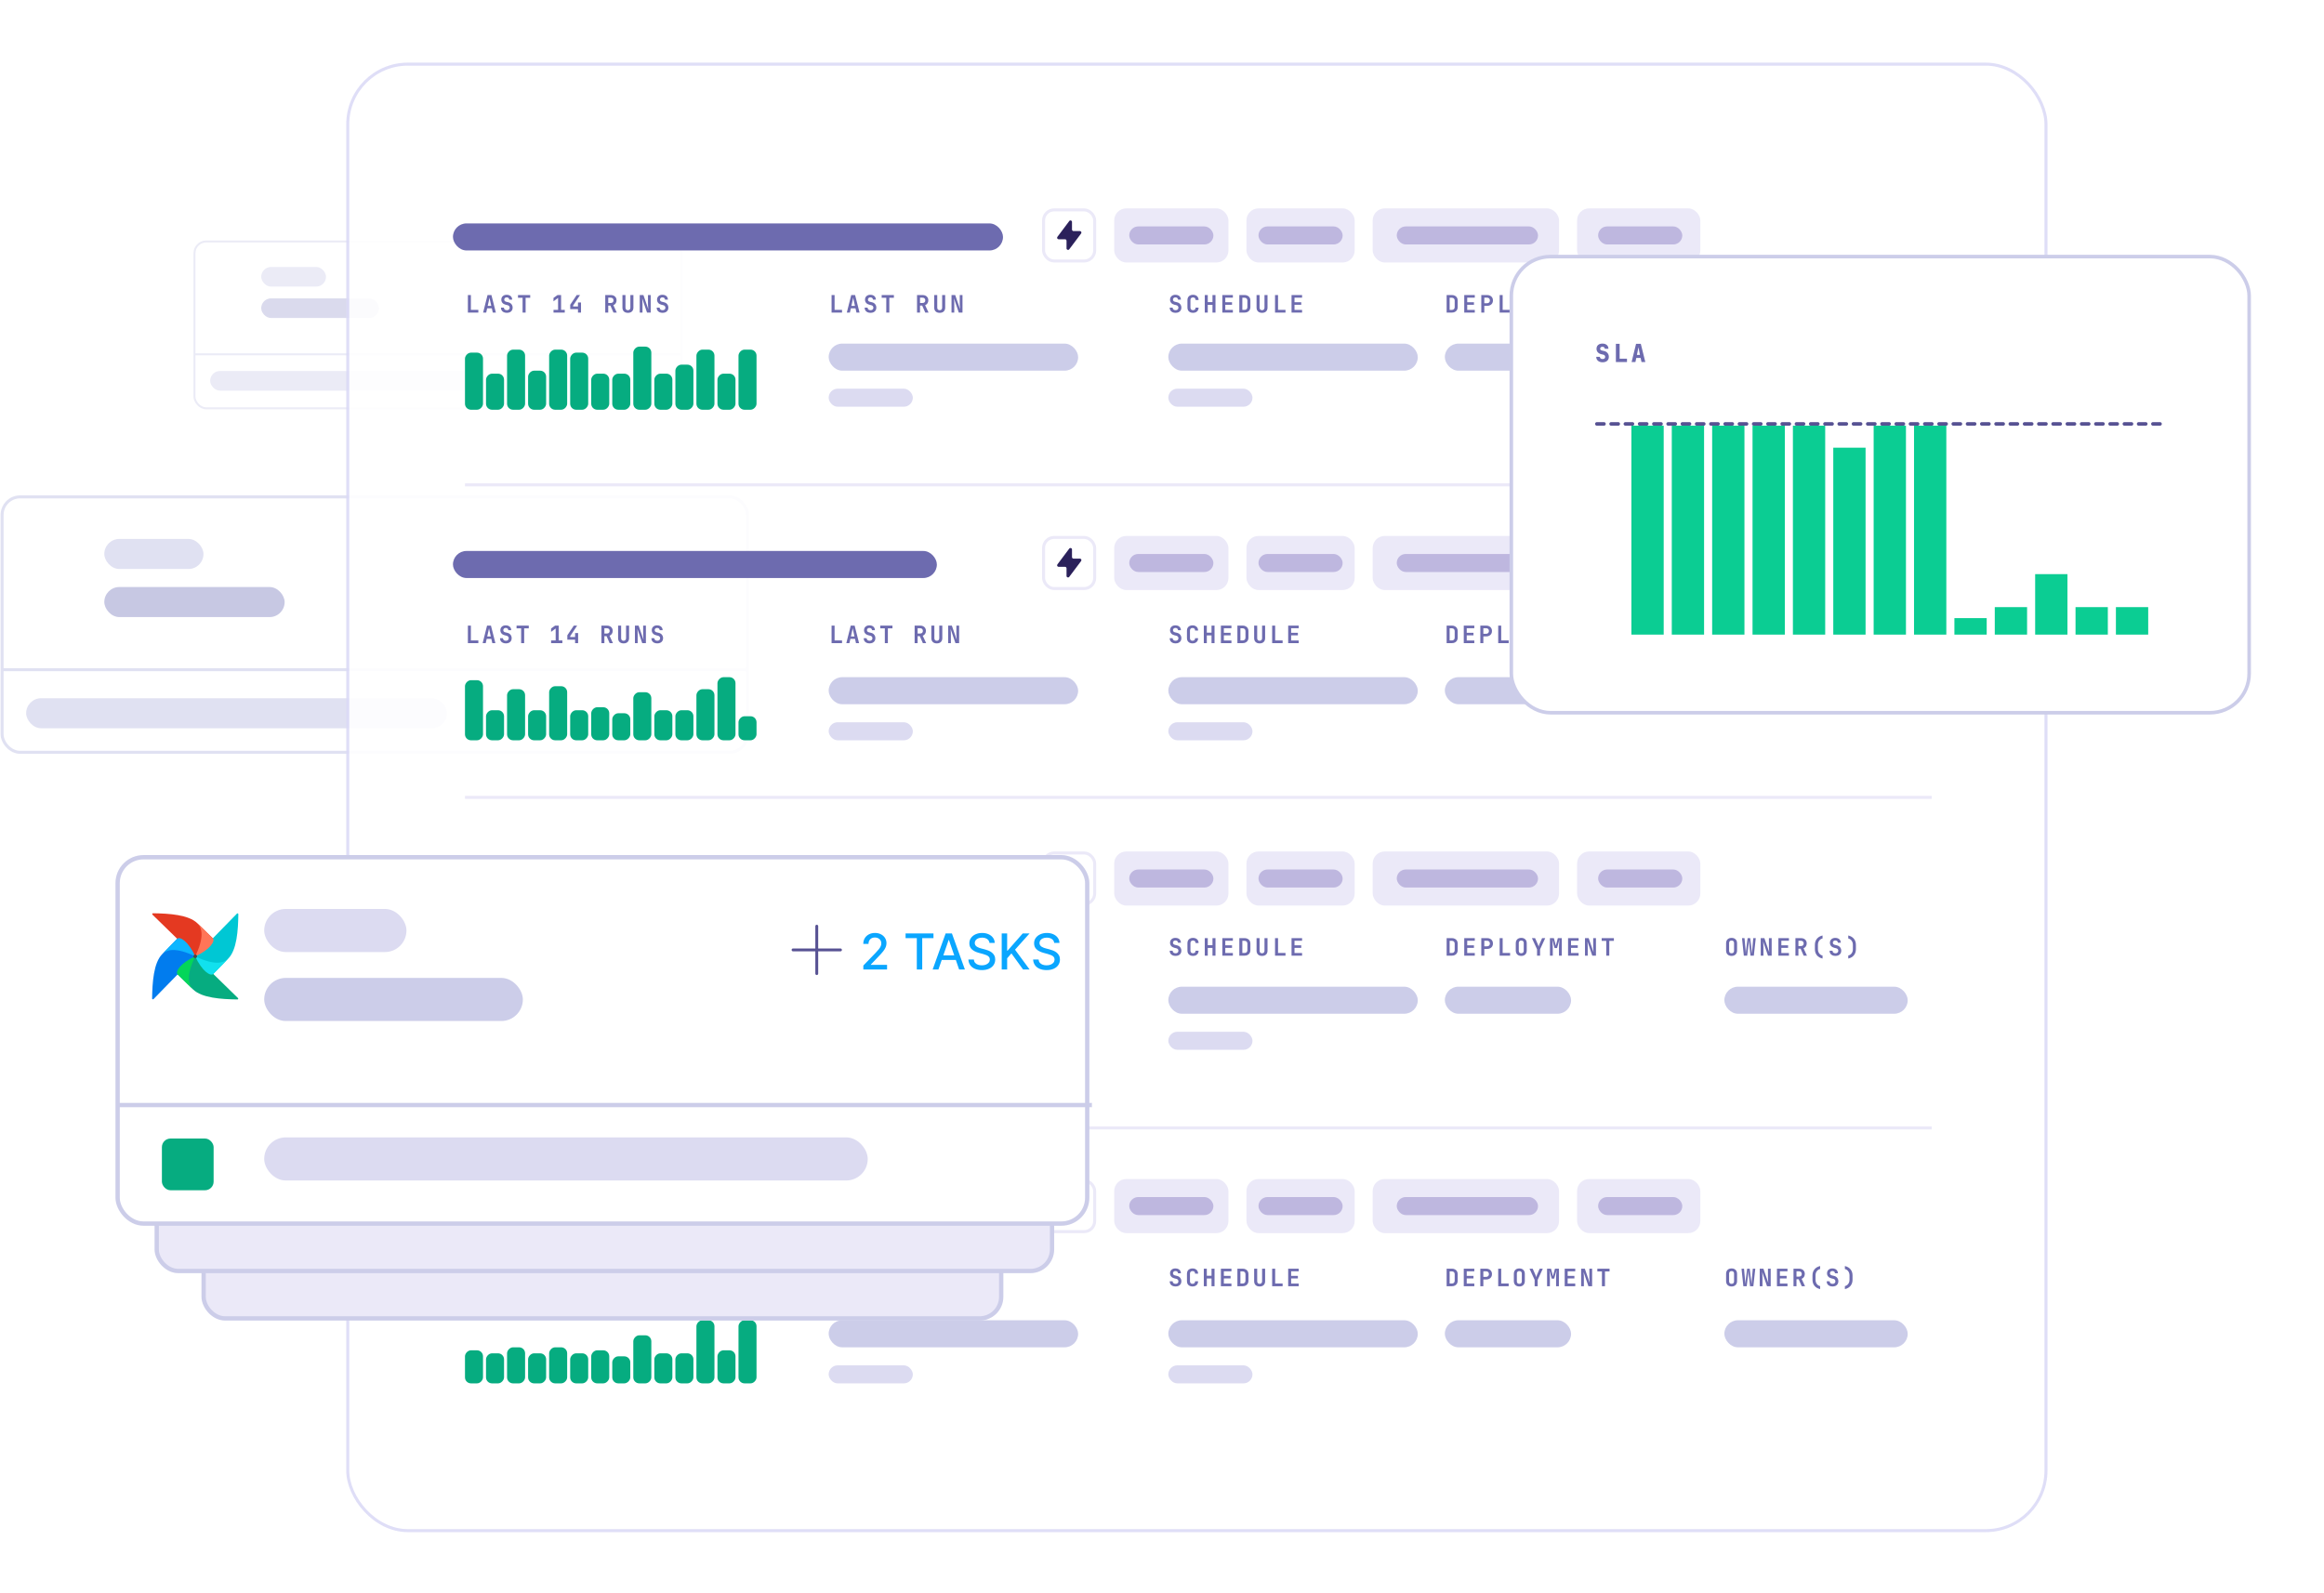 <svg fill="none" height="447" viewBox="0 0 652 447" width="652" xmlns="http://www.w3.org/2000/svg" xmlns:xlink="http://www.w3.org/1999/xlink"><filter id="a" color-interpolation-filters="sRGB" filterUnits="userSpaceOnUse" height="446.08" width="511.01" x="80.276" y=".713"><feFlood flood-opacity="0" result="BackgroundImageFix"/><feColorMatrix in="SourceAlpha" result="hardAlpha" type="matrix" values="0 0 0 0 0 0 0 0 0 0 0 0 0 0 0 0 0 0 127 0"/><feOffset/><feGaussianBlur stdDeviation="8.433"/><feComposite in2="hardAlpha" operator="out"/><feColorMatrix type="matrix" values="0 0 0 0 0.471 0 0 0 0 0.427 0 0 0 0 0.675 0 0 0 0.2 0"/><feBlend in2="BackgroundImageFix" mode="normal" result="effect1_dropShadow_299_894"/><feBlend in="SourceGraphic" in2="effect1_dropShadow_299_894" mode="normal" result="shape"/></filter><filter id="b" color-interpolation-filters="sRGB" filterUnits="userSpaceOnUse" height="170.621" width="313.941" x="12.395" y="219.941"><feFlood flood-opacity="0" result="BackgroundImageFix"/><feColorMatrix in="SourceAlpha" result="hardAlpha" type="matrix" values="0 0 0 0 0 0 0 0 0 0 0 0 0 0 0 0 0 0 127 0"/><feOffset/><feGaussianBlur stdDeviation="10"/><feComposite in2="hardAlpha" operator="out"/><feColorMatrix type="matrix" values="0 0 0 0 0.471 0 0 0 0 0.427 0 0 0 0 0.675 0 0 0 0.2 0"/><feBlend in2="BackgroundImageFix" mode="normal" result="effect1_dropShadow_299_894"/><feBlend in="SourceGraphic" in2="effect1_dropShadow_299_894" mode="normal" result="shape"/></filter><filter id="c" color-interpolation-filters="sRGB" filterUnits="userSpaceOnUse" height="169" width="248" x="403.5" y="51.5"><feFlood flood-opacity="0" result="BackgroundImageFix"/><feColorMatrix in="SourceAlpha" result="hardAlpha" type="matrix" values="0 0 0 0 0 0 0 0 0 0 0 0 0 0 0 0 0 0 127 0"/><feOffset/><feGaussianBlur stdDeviation="10"/><feComposite in2="hardAlpha" operator="out"/><feColorMatrix type="matrix" values="0 0 0 0 0.471 0 0 0 0 0.427 0 0 0 0 0.675 0 0 0 0.2 0"/><feBlend in2="BackgroundImageFix" mode="normal" result="effect1_dropShadow_299_894"/><feBlend in="SourceGraphic" in2="effect1_dropShadow_299_894" mode="normal" result="shape"/></filter><g opacity=".4"><rect fill="#fff" height="46.821" rx="3.305" width="136.607" x="54.557" y="67.752"/><rect height="46.821" rx="3.305" stroke="#cccde9" stroke-linejoin="bevel" stroke-width=".551" width="136.607" x="54.557" y="67.752"/><path d="m54.557 99.425h136.607" stroke="#cccde9" stroke-width=".551"/><rect fill="#cccde9" height="5.508" rx="2.754" width="18.177" x="73.286" y="74.913"/><rect fill="#a2a3d1" height="5.508" rx="2.754" width="33.05" x="73.286" y="83.726"/><rect fill="#cccde9" height="5.508" rx="2.754" width="77.117" x="58.964" y="104.107"/></g><g opacity=".6"><rect fill="#fff" height="71.676" rx="5.06" width="209.126" x=".589" y="139.428"/><rect height="71.676" rx="5.06" stroke="#cccde9" stroke-linejoin="bevel" stroke-width=".843" width="209.126" x=".589" y="139.428"/><path d="m.589 187.915h209.127" stroke="#cccde9" stroke-width=".843"/><rect fill="#cccde9" height="8.433" rx="4.216" width="27.827" x="29.26" y="151.234"/><rect fill="#a2a3d1" height="8.433" rx="4.216" width="50.595" x="29.26" y="164.726"/><rect fill="#cccde9" height="8.433" rx="4.216" width="118.055" x="7.335" y="195.926"/></g><g filter="url(#a)" opacity=".9"><rect fill="#fff" height="411.507" rx="16.865" width="476.437" x="97.563" y="18"/><rect height="411.507" rx="16.865" stroke="#dbdaf6" stroke-width=".843" width="476.437" x="97.563" y="18"/></g><path d="m130.45 223.753h411.506" stroke="#ebe9f8" stroke-width=".843"/><path d="m130.45 316.511h411.506" stroke="#ebe9f8" stroke-width=".843"/><path d="m130.45 136.055h411.506" stroke="#ebe9f8" stroke-width=".843"/><path d="m233.3 268.17v-4.925h.843v4.163h2.091v.762zm4.274 0 1.241-4.925h1.086l1.248 4.925h-.863l-.27-1.194h-1.309l-.27 1.194zm1.288-1.882h.999l-.297-1.322c-.05-.221-.092-.419-.128-.594-.036-.18-.061-.31-.074-.391-.014.081-.039.211-.075.391-.036.175-.078.371-.128.587zm5.374 1.949c-.333 0-.625-.058-.877-.175-.247-.117-.44-.283-.58-.499-.135-.221-.202-.481-.202-.783h.83c0 .221.074.396.222.526.153.131.355.196.607.196.243 0 .434-.063.574-.189.144-.13.216-.303.216-.519 0-.162-.048-.304-.142-.425-.09-.126-.22-.212-.391-.257l-.661-.168c-.356-.09-.637-.259-.844-.506-.207-.248-.31-.542-.31-.884 0-.418.137-.751.411-.998.275-.252.641-.378 1.1-.378.31 0 .58.056.81.168.233.113.413.273.539.479.126.203.189.441.189.716h-.823c0-.189-.065-.342-.195-.459-.131-.117-.304-.176-.52-.176-.211 0-.38.059-.506.176-.121.112-.182.261-.182.445 0 .153.043.279.128.378.09.099.214.171.371.216l.682.168c.364.09.649.27.856.54.212.27.317.591.317.965 0 .292-.067.546-.202.762-.13.216-.317.384-.56.506-.243.117-.528.175-.857.175zm4.41-.067v-4.162h-1.289v-.763h3.427v.763h-1.288v4.162zm8.629 0v-4.925h1.552c.328 0 .611.061.85.182.243.122.431.293.566.513.135.216.203.472.203.769 0 .328-.081.616-.243.864-.162.243-.38.416-.654.519l.964 2.078h-.924l-.863-1.956h-.614v1.956zm.837-2.699h.715c.238 0 .425-.065.56-.195.135-.131.202-.31.202-.54 0-.229-.07-.411-.209-.546-.135-.135-.319-.203-.553-.203h-.715zm5.522 2.766c-.481 0-.859-.13-1.133-.391-.27-.265-.405-.625-.405-1.079v-3.522h.85v3.515c0 .234.058.416.175.546.117.131.288.196.513.196.22 0 .389-.065.506-.196.121-.13.182-.312.182-.546v-3.515h.85v3.522c0 .454-.135.814-.405 1.079-.269.261-.647.391-1.133.391zm3.316-.067v-4.925h1.033l1.369 3.98c-.013-.143-.027-.312-.04-.506-.014-.197-.027-.398-.041-.6-.009-.202-.013-.382-.013-.54v-2.334h.769v4.925h-1.033l-1.355-3.98c.009.13.02.288.033.472.014.184.025.373.034.567.009.193.013.371.013.533v2.408z" fill="#6d6baf"/><path d="m405.856 268.17v-4.925h1.464c.332 0 .62.065.863.196.248.126.439.303.574.533.135.229.202.499.202.809v1.842c0 .31-.067.582-.202.816-.135.23-.326.41-.574.54-.243.126-.531.189-.863.189zm.843-.756h.621c.243 0 .436-.069.58-.209.144-.144.216-.337.216-.58v-1.842c0-.238-.072-.427-.216-.566-.144-.144-.337-.216-.58-.216h-.621zm4.099.756v-4.925h2.955v.742h-2.125v1.282h1.889v.715h-1.889v1.444h2.125v.742zm4.78 0v-4.925h1.64c.328 0 .613.063.856.189.248.126.439.304.574.533.135.225.202.49.202.796s-.067.574-.202.803c-.135.225-.326.4-.574.526-.243.126-.528.189-.856.189h-.796v1.889zm.844-2.631h.796c.238 0 .427-.072.566-.216.14-.144.209-.331.209-.56s-.069-.416-.209-.56c-.139-.144-.328-.216-.566-.216h-.796zm4.308 2.631v-4.925h.843v4.163h2.091v.762zm6.062.067c-.473 0-.848-.135-1.127-.404-.274-.27-.411-.644-.411-1.12v-2.011c0-.476.137-.85.411-1.119.279-.27.654-.405 1.127-.405.472 0 .845.135 1.119.405.279.269.419.64.419 1.113v2.017c0 .476-.14.85-.419 1.12-.274.269-.647.404-1.119.404zm0-.742c.229 0 .402-.06.519-.182.117-.126.175-.303.175-.533v-2.145c0-.229-.058-.405-.175-.526-.117-.126-.29-.189-.519-.189-.23 0-.403.063-.52.189-.117.121-.175.297-.175.526v2.145c0 .23.058.407.175.533.117.122.29.182.52.182zm4.429.675v-1.788l-1.444-3.137h.891l.762 1.707c.059.135.108.268.149.398.04.13.067.232.081.304.018-.072.045-.174.081-.304.04-.13.09-.263.148-.398l.749-1.707h.877l-1.444 3.137v1.788zm3.62 0v-4.925h1.1l.553 2.119.56-2.119h1.106v4.925h-.789v-2.071c0-.283.007-.576.02-.877.018-.306.038-.601.061-.884.022-.288.047-.549.074-.782l-.695 2.475h-.695l-.668-2.415c.041.311.077.682.108 1.113.036.428.054.884.054 1.37v2.071zm5.084 0v-4.925h2.955v.742h-2.125v1.282h1.889v.715h-1.889v1.444h2.125v.742zm4.746 0v-4.925h1.033l1.369 3.98c-.013-.143-.027-.312-.04-.506-.014-.197-.027-.398-.041-.6-.009-.202-.013-.382-.013-.54v-2.334h.769v4.925h-1.032l-1.356-3.98c.009.13.02.288.033.472.014.184.025.373.034.567.009.193.014.371.014.533v2.408zm5.968 0v-4.162h-1.288v-.763h3.427v.763h-1.289v4.162z" fill="#6d6baf"/><path d="m485.796 268.237c-.472 0-.848-.135-1.127-.404-.274-.27-.411-.644-.411-1.12v-2.011c0-.476.137-.85.411-1.119.279-.27.655-.405 1.127-.405s.845.135 1.12.405c.279.269.418.64.418 1.113v2.017c0 .476-.139.85-.418 1.12-.275.269-.648.404-1.12.404zm0-.742c.229 0 .402-.06.519-.182.117-.126.176-.303.176-.533v-2.145c0-.229-.059-.405-.176-.526-.117-.126-.29-.189-.519-.189s-.403.063-.52.189c-.116.121-.175.297-.175.526v2.145c0 .23.059.407.175.533.117.122.291.182.52.182zm3.438.675-.513-4.925h.702l.31 3.441c.009.117.018.267.027.452.013.18.02.333.02.458.014-.125.027-.278.041-.458.018-.185.033-.335.047-.452l.432-3.441h.721l.405 3.441c.014.117.029.267.047.452.023.18.041.333.054.458.005-.125.012-.278.021-.458.013-.185.024-.335.033-.452l.304-3.441h.695l-.54 4.925h-.931l-.378-3.454c-.013-.131-.027-.288-.04-.472-.014-.189-.025-.344-.034-.466-.009.122-.02.277-.034.466-.013.184-.027.341-.04.472l-.412 3.454zm4.733 0v-4.925h1.032l1.369 3.98c-.013-.143-.027-.312-.04-.506-.014-.197-.027-.398-.041-.6-.009-.202-.013-.382-.013-.54v-2.334h.769v4.925h-1.032l-1.356-3.98c.009.13.02.288.034.472.013.184.024.373.033.567.009.193.014.371.014.533v2.408zm4.962 0v-4.925h2.955v.742h-2.125v1.282h1.889v.715h-1.889v1.444h2.125v.742zm4.781 0v-4.925h1.551c.328 0 .612.061.85.182.243.122.432.293.567.513.135.216.202.472.202.769 0 .328-.081.616-.243.864-.162.243-.38.416-.654.519l.965 2.078h-.925l-.863-1.956h-.614v1.956zm.836-2.699h.715c.238 0 .425-.065.56-.195.135-.131.202-.31.202-.54 0-.229-.069-.411-.209-.546-.135-.135-.319-.203-.553-.203h-.715zm6.77 3.508c-.683-.157-1.212-.465-1.585-.924-.373-.463-.56-1.034-.56-1.713v-1.208c0-.674.187-1.241.56-1.7s.902-.769 1.585-.931v.837c-.4.094-.717.303-.951.627-.229.319-.344.708-.344 1.167v1.208c0 .458.115.85.344 1.173.234.32.551.527.951.621zm3.627-.742c-.333 0-.625-.058-.877-.175-.247-.117-.441-.283-.58-.499-.135-.221-.202-.481-.202-.783h.829c0 .221.075.396.223.526.153.131.355.196.607.196.243 0 .434-.063.573-.189.144-.13.216-.303.216-.519 0-.162-.047-.304-.141-.425-.09-.126-.221-.212-.392-.257l-.661-.168c-.355-.09-.636-.259-.843-.506-.207-.248-.31-.542-.31-.884 0-.418.137-.751.411-.998.275-.252.641-.378 1.1-.378.31 0 .58.056.809.168.234.113.414.273.54.479.126.203.189.441.189.716h-.823c0-.189-.065-.342-.196-.459-.13-.117-.303-.176-.519-.176-.212 0-.38.059-.506.176-.122.112-.182.261-.182.445 0 .153.042.279.128.378.09.099.214.171.371.216l.681.168c.365.09.65.27.857.54.211.27.317.591.317.965 0 .292-.067.546-.202.762-.131.216-.317.384-.56.506-.243.117-.529.175-.857.175zm3.586.742v-.843c.401-.094.715-.301.945-.621.234-.323.351-.715.351-1.173v-1.208c0-.459-.117-.848-.351-1.167-.23-.324-.544-.533-.945-.627v-.837c.684.162 1.212.472 1.586.931.373.459.56 1.026.56 1.7v1.208c0 .679-.187 1.25-.56 1.713-.374.459-.902.767-1.586.924z" fill="#6d6baf"/><path d="m329.815 268.237c-.333 0-.625-.058-.877-.175-.248-.117-.441-.283-.58-.499-.135-.221-.203-.481-.203-.783h.83c0 .221.074.396.223.526.152.131.355.196.607.196.243 0 .434-.063.573-.189.144-.13.216-.303.216-.519 0-.162-.047-.304-.142-.425-.09-.126-.22-.212-.391-.257l-.661-.168c-.355-.09-.636-.259-.843-.506-.207-.248-.311-.542-.311-.884 0-.418.138-.751.412-.998.274-.252.641-.378 1.099-.378.311 0 .581.056.81.168.234.113.414.273.54.479.126.203.189.441.189.716h-.823c0-.189-.066-.342-.196-.459-.131-.117-.304-.176-.52-.176-.211 0-.38.059-.506.176-.121.112-.182.261-.182.445 0 .153.043.279.129.378.089.099.213.171.371.216l.681.168c.364.09.65.27.857.54.211.27.317.591.317.965 0 .292-.068.546-.203.762-.13.216-.317.384-.56.506-.242.117-.528.175-.856.175zm4.888 0c-.319 0-.596-.058-.83-.175-.234-.122-.416-.29-.546-.506-.126-.22-.189-.479-.189-.776v-2.145c0-.297.063-.553.189-.769.13-.22.312-.389.546-.506.234-.121.511-.182.83-.182.315 0 .589.061.823.182.234.117.416.286.546.506.131.216.196.472.196.769h-.85c0-.229-.063-.405-.189-.526-.121-.126-.297-.189-.526-.189s-.407.063-.533.189c-.126.121-.189.297-.189.526v2.145c0 .23.063.407.189.533.126.122.304.182.533.182s.405-.06.526-.182c.126-.126.189-.303.189-.533h.85c0 .297-.065.556-.196.776-.13.216-.312.384-.546.506-.234.117-.508.175-.823.175zm3.296-.067v-4.925h.843v1.997h1.323v-1.997h.843v4.925h-.843v-2.166h-1.323v2.166zm4.929 0v-4.925h2.955v.742h-2.125v1.282h1.888v.715h-1.888v1.444h2.125v.742zm4.767 0v-4.925h1.463c.333 0 .621.065.864.196.247.126.438.303.573.533.135.229.203.499.203.809v1.842c0 .31-.068.582-.203.816-.135.23-.326.41-.573.54-.243.126-.531.189-.864.189zm.843-.756h.62c.243 0 .437-.069.581-.209.144-.144.215-.337.215-.58v-1.842c0-.238-.071-.427-.215-.566-.144-.144-.338-.216-.581-.216h-.62zm5.529.823c-.481 0-.859-.13-1.133-.391-.27-.265-.405-.625-.405-1.079v-3.522h.85v3.515c0 .234.058.416.175.546.117.131.288.196.513.196.22 0 .389-.065.506-.196.121-.13.182-.312.182-.546v-3.515h.85v3.522c0 .454-.135.814-.405 1.079-.27.261-.647.391-1.133.391zm3.647-.067v-4.925h.843v4.163h2.091v.762zm4.632 0v-4.925h2.954v.742h-2.125v1.282h1.889v.715h-1.889v1.444h2.125v.742z" fill="#6d6baf"/><path d="m131.266 268.17v-4.925h.843v4.163h2.092v.762zm4.275 0 1.241-4.925h1.086l1.248 4.925h-.864l-.269-1.194h-1.309l-.27 1.194zm1.288-1.882h.998l-.296-1.322c-.05-.221-.093-.419-.129-.594-.036-.18-.06-.31-.074-.391-.013.081-.038.211-.074.391-.036.175-.079.371-.128.587zm5.374 1.949c-.333 0-.625-.058-.877-.175-.247-.117-.441-.283-.58-.499-.135-.221-.203-.481-.203-.783h.83c0 .221.074.396.223.526.153.131.355.196.607.196.243 0 .434-.063.573-.189.144-.13.216-.303.216-.519 0-.162-.047-.304-.141-.425-.09-.126-.221-.212-.392-.257l-.661-.168c-.355-.09-.636-.259-.843-.506-.207-.248-.31-.542-.31-.884 0-.418.137-.751.411-.998.274-.252.641-.378 1.1-.378.31 0 .58.056.809.168.234.113.414.273.54.479.126.203.189.441.189.716h-.823c0-.189-.065-.342-.196-.459-.13-.117-.303-.176-.519-.176-.212 0-.38.059-.506.176-.122.112-.182.261-.182.445 0 .153.042.279.128.378.09.099.213.171.371.216l.681.168c.364.09.65.27.857.54.211.27.317.591.317.965 0 .292-.067.546-.202.762-.131.216-.317.384-.56.506-.243.117-.529.175-.857.175zm4.409-.067v-4.162h-1.288v-.763h3.427v.763h-1.289v4.162zm8.677 0v-.762h1.282v-3.346l-1.289.944v-.944l1.134-.817h.998v4.163h1.032v.762zm6.865 0v-.978h-2.179v-1.221l1.821-2.726h.938l-1.95 2.948v.257h1.37v-1.113h.85v2.833zm7.651 0v-4.925h1.552c.328 0 .612.061.85.182.243.122.432.293.567.513.134.216.202.472.202.769 0 .328-.081.616-.243.864-.162.243-.38.416-.654.519l.964 2.078h-.924l-.863-1.956h-.614v1.956zm.837-2.699h.715c.238 0 .425-.065.56-.195.135-.131.202-.31.202-.54 0-.229-.07-.411-.209-.546-.135-.135-.319-.203-.553-.203h-.715zm5.522 2.766c-.481 0-.859-.13-1.133-.391-.27-.265-.405-.625-.405-1.079v-3.522h.85v3.515c0 .234.059.416.175.546.117.131.288.196.513.196.221 0 .389-.065.506-.196.122-.13.182-.312.182-.546v-3.515h.85v3.522c0 .454-.135.814-.404 1.079-.27.261-.648.391-1.134.391zm3.317-.067v-4.925h1.032l1.369 3.98c-.013-.143-.027-.312-.04-.506-.014-.197-.027-.398-.041-.6-.009-.202-.013-.382-.013-.54v-2.334h.769v4.925h-1.032l-1.356-3.98c.009.13.02.288.033.472.014.184.025.373.034.567.009.193.014.371.014.533v2.408zm6.412.067c-.332 0-.625-.058-.877-.175-.247-.117-.44-.283-.58-.499-.135-.221-.202-.481-.202-.783h.83c0 .221.074.396.222.526.153.131.356.196.607.196.243 0 .434-.063.574-.189.144-.13.216-.303.216-.519 0-.162-.048-.304-.142-.425-.09-.126-.22-.212-.391-.257l-.661-.168c-.356-.09-.637-.259-.844-.506-.206-.248-.31-.542-.31-.884 0-.418.137-.751.412-.998.274-.252.64-.378 1.099-.378.31 0 .58.056.81.168.234.113.413.273.539.479.126.203.189.441.189.716h-.823c0-.189-.065-.342-.195-.459-.131-.117-.304-.176-.52-.176-.211 0-.38.059-.506.176-.121.112-.182.261-.182.445 0 .153.043.279.128.378.09.099.214.171.371.216l.682.168c.364.09.649.27.856.54.212.27.317.591.317.965 0 .292-.067.546-.202.762-.13.216-.317.384-.56.506-.243.117-.528.175-.857.175z" fill="#6d6baf"/><g fill="#06ac80"><rect height="16.865" rx="1.687" transform="matrix(-1 0 0 1 147.315 278.565)" width="5.06"/><rect height="15.178" rx="1.687" transform="matrix(-1 0 0 1 141.412 280.251)" width="5.06"/><rect height="16.022" rx="1.687" transform="matrix(-1 0 0 1 135.509 279.408)" width="5.06"/><rect height="16.022" rx="1.687" transform="matrix(-1 0 0 1 165.023 279.408)" width="5.06"/><rect height="16.865" rx="1.687" transform="matrix(-1 0 0 1 159.12 278.565)" width="5.06"/><rect height="16.022" rx="1.687" transform="matrix(-1 0 0 1 153.218 279.408)" width="5.06"/><rect height="17.708" rx="1.687" transform="matrix(-1 0 0 1 182.731 277.721)" width="5.06"/><rect height="16.022" rx="1.687" transform="matrix(-1 0 0 1 176.829 279.408)" width="5.06"/><rect height="15.178" rx="1.687" transform="matrix(-1 0 0 1 170.926 280.251)" width="5.06"/><rect height="16.865" rx="1.687" transform="matrix(-1 0 0 1 200.44 278.565)" width="5.06"/><rect height="16.865" rx="1.687" transform="matrix(-1 0 0 1 212.245 278.565)" width="5.06"/><rect height="17.708" rx="1.687" transform="matrix(-1 0 0 1 206.343 277.721)" width="5.06"/><rect height="16.022" rx="1.687" transform="matrix(-1 0 0 1 188.634 279.408)" width="5.06"/><rect height="12.649" rx="1.687" transform="matrix(-1 0 0 1 194.537 282.781)" width="5.06"/></g><rect fill="#6d6baf" height="7.589" rx="3.795" width="154.315" x="127.077" y="243.148"/><rect fill="#cccde9" height="7.589" rx="3.795" width="69.99" x="232.483" y="276.878"/><rect fill="#cccde9" height="7.589" rx="3.795" width="69.99" x="327.771" y="276.878"/><rect fill="#cccde9" height="7.589" rx="3.795" width="35.416" x="405.35" y="276.878"/><rect fill="#cccde9" height="7.589" rx="3.795" width="51.438" x="483.772" y="276.878"/><rect fill="#dcdbf1" height="5.06" rx="2.53" width="23.611" x="232.483" y="289.527"/><rect fill="#dcdbf1" height="5.06" rx="2.53" width="23.611" x="327.771" y="289.527"/><rect fill="#ebe9f8" height="15.178" rx="3.373" width="30.357" x="349.695" y="238.932"/><rect fill="#ebe9f8" height="15.178" rx="3.373" width="52.282" x="385.112" y="238.932"/><rect fill="#ebe9f8" height="15.178" rx="3.373" width="32.044" x="312.592" y="238.932"/><rect fill="#ebe9f8" height="15.178" rx="3.373" width="34.573" x="442.453" y="238.932"/><rect fill="#fff" height="14.335" rx="2.951" stroke="#ebe9f8" stroke-width=".843" width="14.335" x="292.776" y="239.353"/><path clip-rule="evenodd" d="m299.216 248.017c0-.233-.189-.422-.422-.422h-1.801c-.348 0-.546-.396-.337-.674l3.334-4.447c.243-.324.759-.152.759.253v2.147c0 .233.189.421.422.421h1.801c.348 0 .546.397.338.675l-3.335 4.446c-.243.325-.759.153-.759-.253z" fill="#2b215b" fill-rule="evenodd"/><rect fill="#6a5bb2" fill-opacity=".35" height="5.06" rx="2.53" width="23.611" x="316.808" y="243.991"/><rect fill="#6a5bb2" fill-opacity=".35" height="5.06" rx="2.53" width="23.611" x="353.068" y="243.991"/><rect fill="#6a5bb2" fill-opacity=".35" height="5.06" rx="2.53" width="39.633" x="391.858" y="243.991"/><rect fill="#6a5bb2" fill-opacity=".35" height="5.06" rx="2.53" width="23.611" x="448.356" y="243.991"/><path d="m233.3 87.714v-4.925h.843v4.162h2.091v.762zm4.274 0 1.241-4.925h1.086l1.248 4.925h-.863l-.27-1.194h-1.309l-.27 1.194zm1.288-1.882h.999l-.297-1.322c-.05-.22-.092-.418-.128-.594-.036-.18-.061-.31-.074-.391-.014.081-.039.211-.075.391-.036.175-.078.371-.128.587zm5.374 1.95c-.333 0-.625-.059-.877-.175-.247-.117-.44-.283-.58-.499-.135-.22-.202-.481-.202-.783h.83c0 .22.074.396.222.526.153.13.355.196.607.196.243 0 .434-.063.574-.189.144-.131.216-.304.216-.519 0-.162-.048-.303-.142-.425-.09-.126-.22-.211-.391-.256l-.661-.169c-.356-.09-.637-.259-.844-.506-.207-.247-.31-.542-.31-.884 0-.418.137-.751.411-.999.275-.252.641-.378 1.1-.378.31 0 .58.056.81.169.233.112.413.272.539.479.126.202.189.441.189.715h-.823c0-.189-.065-.342-.195-.459-.131-.117-.304-.175-.52-.175-.211 0-.38.059-.506.175-.121.113-.182.261-.182.445 0 .153.043.279.128.378.09.099.214.171.371.216l.682.169c.364.09.649.27.856.54.212.27.317.591.317.965 0 .292-.067.546-.202.762-.13.216-.317.385-.56.506-.243.117-.528.175-.857.175zm4.41-.068v-4.162h-1.289v-.762h3.427v.762h-1.288v4.162zm8.629 0v-4.925h1.552c.328 0 .611.061.85.182.243.121.431.292.566.513.135.216.203.472.203.769 0 .328-.081.616-.243.864-.162.243-.38.416-.654.519l.964 2.078h-.924l-.863-1.956h-.614v1.956zm.837-2.698h.715c.238 0 .425-.065.56-.196s.202-.31.202-.54-.07-.411-.209-.546c-.135-.135-.319-.202-.553-.202h-.715zm5.522 2.766c-.481 0-.859-.131-1.133-.391-.27-.265-.405-.625-.405-1.079v-3.521h.85v3.515c0 .234.058.416.175.546s.288.196.513.196c.22 0 .389-.065.506-.196.121-.13.182-.312.182-.546v-3.515h.85v3.521c0 .454-.135.814-.405 1.079-.269.261-.647.391-1.133.391zm3.316-.068v-4.925h1.033l1.369 3.98c-.013-.144-.027-.313-.04-.506-.014-.198-.027-.398-.041-.6-.009-.202-.013-.382-.013-.54v-2.334h.769v4.925h-1.033l-1.355-3.98c.009.13.02.288.033.472.014.184.025.373.034.567.009.193.013.371.013.533v2.408z" fill="#6d6baf"/><path d="m405.856 87.714v-4.925h1.464c.332 0 .62.065.863.196.248.126.439.303.574.533s.202.499.202.809v1.842c0 .31-.067.582-.202.816-.135.229-.326.409-.574.54-.243.126-.531.189-.863.189zm.843-.755h.621c.243 0 .436-.07.58-.209.144-.144.216-.337.216-.58v-1.842c0-.238-.072-.427-.216-.567-.144-.144-.337-.216-.58-.216h-.621zm4.099.755v-4.925h2.955v.742h-2.125v1.282h1.889v.715h-1.889v1.444h2.125v.742zm4.78 0v-4.925h1.64c.328 0 .613.063.856.189.248.126.439.304.574.533.135.225.202.49.202.796s-.067.573-.202.803c-.135.225-.326.4-.574.526-.243.126-.528.189-.856.189h-.796v1.889zm.844-2.631h.796c.238 0 .427-.072.566-.216.14-.144.209-.331.209-.56 0-.229-.069-.416-.209-.56-.139-.144-.328-.216-.566-.216h-.796zm4.308 2.631v-4.925h.843v4.162h2.091v.762zm6.062.068c-.473 0-.848-.135-1.127-.405-.274-.27-.411-.643-.411-1.12v-2.01c0-.477.137-.85.411-1.12.279-.27.654-.405 1.127-.405.472 0 .845.135 1.119.405.279.27.419.641.419 1.113v2.017c0 .477-.14.85-.419 1.12-.274.27-.647.405-1.119.405zm0-.742c.229 0 .402-.061.519-.182.117-.126.175-.304.175-.533v-2.145c0-.229-.058-.405-.175-.526-.117-.126-.29-.189-.519-.189-.23 0-.403.063-.52.189-.117.121-.175.297-.175.526v2.145c0 .229.058.407.175.533.117.121.29.182.52.182zm4.429.675v-1.788l-1.444-3.137h.891l.762 1.707c.059.135.108.268.149.398.04.13.067.232.081.303.018-.072.045-.173.081-.303.04-.13.09-.263.148-.398l.749-1.707h.877l-1.444 3.137v1.788zm3.62 0v-4.925h1.1l.553 2.118.56-2.118h1.106v4.925h-.789v-2.071c0-.283.007-.576.02-.877.018-.306.038-.6.061-.884.022-.288.047-.549.074-.783l-.695 2.476h-.695l-.668-2.415c.041.31.077.681.108 1.113.036.427.054.884.054 1.369v2.071zm5.084 0v-4.925h2.955v.742h-2.125v1.282h1.889v.715h-1.889v1.444h2.125v.742zm4.746 0v-4.925h1.033l1.369 3.98c-.013-.144-.027-.313-.04-.506-.014-.198-.027-.398-.041-.6-.009-.202-.013-.382-.013-.54v-2.334h.769v4.925h-1.032l-1.356-3.98c.009.13.02.288.033.472.014.184.025.373.034.567.009.193.014.371.014.533v2.408zm5.968 0v-4.162h-1.288v-.762h3.427v.762h-1.289v4.162z" fill="#6d6baf"/><path d="m485.796 87.782c-.472 0-.848-.135-1.127-.405-.274-.27-.411-.643-.411-1.12v-2.01c0-.477.137-.85.411-1.12.279-.27.655-.405 1.127-.405s.845.135 1.12.405c.279.27.418.641.418 1.113v2.017c0 .477-.139.85-.418 1.12-.275.27-.648.405-1.12.405zm0-.742c.229 0 .402-.061.519-.182.117-.126.176-.304.176-.533v-2.145c0-.229-.059-.405-.176-.526-.117-.126-.29-.189-.519-.189s-.403.063-.52.189c-.116.121-.175.297-.175.526v2.145c0 .229.059.407.175.533.117.121.291.182.52.182zm3.438.675-.513-4.925h.702l.31 3.441c.009.117.018.268.027.452.013.18.02.333.02.459.014-.126.027-.279.041-.459.018-.184.033-.335.047-.452l.432-3.441h.721l.405 3.441c.014.117.029.268.047.452.023.18.041.333.054.459.005-.126.012-.279.021-.459.013-.184.024-.335.033-.452l.304-3.441h.695l-.54 4.925h-.931l-.378-3.454c-.013-.131-.027-.288-.04-.472-.014-.189-.025-.344-.034-.465-.009.121-.02.277-.034.465-.013.184-.027.342-.04.472l-.412 3.454zm4.733 0v-4.925h1.032l1.369 3.98c-.013-.144-.027-.313-.04-.506-.014-.198-.027-.398-.041-.6-.009-.202-.013-.382-.013-.54v-2.334h.769v4.925h-1.032l-1.356-3.98c.009.13.02.288.034.472.013.184.024.373.033.567.009.193.014.371.014.533v2.408zm4.962 0v-4.925h2.955v.742h-2.125v1.282h1.889v.715h-1.889v1.444h2.125v.742zm4.781 0v-4.925h1.551c.328 0 .612.061.85.182.243.121.432.292.567.513.135.216.202.472.202.769 0 .328-.081.616-.243.864-.162.243-.38.416-.654.519l.965 2.078h-.925l-.863-1.956h-.614v1.956zm.836-2.698h.715c.238 0 .425-.065.56-.196s.202-.31.202-.54-.069-.411-.209-.546c-.135-.135-.319-.202-.553-.202h-.715zm6.77 3.508c-.683-.157-1.212-.465-1.585-.924-.373-.463-.56-1.034-.56-1.714v-1.208c0-.675.187-1.241.56-1.7s.902-.769 1.585-.931v.837c-.4.094-.717.303-.951.627-.229.319-.344.708-.344 1.167v1.208c0 .459.115.85.344 1.174.234.319.551.526.951.621zm3.627-.742c-.333 0-.625-.059-.877-.175-.247-.117-.441-.283-.58-.499-.135-.22-.202-.481-.202-.783h.829c0 .22.075.396.223.526.153.13.355.196.607.196.243 0 .434-.063.573-.189.144-.131.216-.304.216-.519 0-.162-.047-.303-.141-.425-.09-.126-.221-.211-.392-.256l-.661-.169c-.355-.09-.636-.259-.843-.506-.207-.247-.31-.542-.31-.884 0-.418.137-.751.411-.999.275-.252.641-.378 1.1-.378.31 0 .58.056.809.169.234.112.414.272.54.479.126.202.189.441.189.715h-.823c0-.189-.065-.342-.196-.459-.13-.117-.303-.175-.519-.175-.212 0-.38.059-.506.175-.122.113-.182.261-.182.445 0 .153.042.279.128.378.09.099.214.171.371.216l.681.169c.365.09.65.27.857.54.211.27.317.591.317.965 0 .292-.067.546-.202.762-.131.216-.317.385-.56.506-.243.117-.529.175-.857.175zm3.586.742v-.843c.401-.095.715-.301.945-.621.234-.324.351-.715.351-1.174v-1.208c0-.459-.117-.848-.351-1.167-.23-.324-.544-.533-.945-.627v-.837c.684.162 1.212.472 1.586.931.373.459.56 1.025.56 1.7v1.208c0 .679-.187 1.25-.56 1.714-.374.459-.902.767-1.586.924z" fill="#6d6baf"/><path d="m329.815 87.782c-.333 0-.625-.059-.877-.175-.248-.117-.441-.283-.58-.499-.135-.22-.203-.481-.203-.783h.83c0 .22.074.396.223.526.152.13.355.196.607.196.243 0 .434-.063.573-.189.144-.131.216-.304.216-.519 0-.162-.047-.303-.142-.425-.09-.126-.22-.211-.391-.256l-.661-.169c-.355-.09-.636-.259-.843-.506-.207-.247-.311-.542-.311-.884 0-.418.138-.751.412-.999.274-.252.641-.378 1.099-.378.311 0 .581.056.81.169.234.112.414.272.54.479.126.202.189.441.189.715h-.823c0-.189-.066-.342-.196-.459-.131-.117-.304-.175-.52-.175-.211 0-.38.059-.506.175-.121.113-.182.261-.182.445 0 .153.043.279.129.378.089.099.213.171.371.216l.681.169c.364.09.65.27.857.54.211.27.317.591.317.965 0 .292-.068.546-.203.762-.13.216-.317.385-.56.506-.242.117-.528.175-.856.175zm4.888 0c-.319 0-.596-.059-.83-.175-.234-.121-.416-.29-.546-.506-.126-.22-.189-.479-.189-.776v-2.145c0-.297.063-.553.189-.769.13-.22.312-.389.546-.506.234-.121.511-.182.83-.182.315 0 .589.061.823.182.234.117.416.286.546.506.131.216.196.472.196.769h-.85c0-.229-.063-.405-.189-.526-.121-.126-.297-.189-.526-.189s-.407.063-.533.189c-.126.121-.189.297-.189.526v2.145c0 .229.063.407.189.533.126.121.304.182.533.182s.405-.061.526-.182c.126-.126.189-.304.189-.533h.85c0 .297-.065.555-.196.776-.13.216-.312.385-.546.506-.234.117-.508.175-.823.175zm3.296-.068v-4.925h.843v1.997h1.323v-1.997h.843v4.925h-.843v-2.166h-1.323v2.166zm4.929 0v-4.925h2.955v.742h-2.125v1.282h1.888v.715h-1.888v1.444h2.125v.742zm4.767 0v-4.925h1.463c.333 0 .621.065.864.196.247.126.438.303.573.533s.203.499.203.809v1.842c0 .31-.068.582-.203.816-.135.229-.326.409-.573.54-.243.126-.531.189-.864.189zm.843-.755h.62c.243 0 .437-.07.581-.209.144-.144.215-.337.215-.58v-1.842c0-.238-.071-.427-.215-.567-.144-.144-.338-.216-.581-.216h-.62zm5.529.823c-.481 0-.859-.131-1.133-.391-.27-.265-.405-.625-.405-1.079v-3.521h.85v3.515c0 .234.058.416.175.546s.288.196.513.196c.22 0 .389-.065.506-.196.121-.13.182-.312.182-.546v-3.515h.85v3.521c0 .454-.135.814-.405 1.079-.27.261-.647.391-1.133.391zm3.647-.068v-4.925h.843v4.162h2.091v.762zm4.632 0v-4.925h2.954v.742h-2.125v1.282h1.889v.715h-1.889v1.444h2.125v.742z" fill="#6d6baf"/><path d="m131.266 87.714v-4.925h.843v4.162h2.092v.762zm4.275 0 1.241-4.925h1.086l1.248 4.925h-.864l-.269-1.194h-1.309l-.27 1.194zm1.288-1.882h.998l-.296-1.322c-.05-.22-.093-.418-.129-.594-.036-.18-.06-.31-.074-.391-.013.081-.038.211-.074.391-.036.175-.079.371-.128.587zm5.374 1.95c-.333 0-.625-.059-.877-.175-.247-.117-.441-.283-.58-.499-.135-.22-.203-.481-.203-.783h.83c0 .22.074.396.223.526.153.13.355.196.607.196.243 0 .434-.063.573-.189.144-.131.216-.304.216-.519 0-.162-.047-.303-.141-.425-.09-.126-.221-.211-.392-.256l-.661-.169c-.355-.09-.636-.259-.843-.506-.207-.247-.31-.542-.31-.884 0-.418.137-.751.411-.999.274-.252.641-.378 1.1-.378.31 0 .58.056.809.169.234.112.414.272.54.479.126.202.189.441.189.715h-.823c0-.189-.065-.342-.196-.459-.13-.117-.303-.175-.519-.175-.212 0-.38.059-.506.175-.122.113-.182.261-.182.445 0 .153.042.279.128.378.09.099.213.171.371.216l.681.169c.364.09.65.27.857.54.211.27.317.591.317.965 0 .292-.067.546-.202.762-.131.216-.317.385-.56.506-.243.117-.529.175-.857.175zm4.409-.068v-4.162h-1.288v-.762h3.427v.762h-1.289v4.162zm8.677 0v-.762h1.282v-3.346l-1.289.944v-.944l1.134-.816h.998v4.162h1.032v.762zm6.865 0v-.978h-2.179v-1.221l1.821-2.725h.938l-1.95 2.948v.256h1.37v-1.113h.85v2.833zm7.651 0v-4.925h1.552c.328 0 .612.061.85.182.243.121.432.292.567.513.134.216.202.472.202.769 0 .328-.081.616-.243.864-.162.243-.38.416-.654.519l.964 2.078h-.924l-.863-1.956h-.614v1.956zm.837-2.698h.715c.238 0 .425-.065.56-.196s.202-.31.202-.54-.07-.411-.209-.546c-.135-.135-.319-.202-.553-.202h-.715zm5.522 2.766c-.481 0-.859-.131-1.133-.391-.27-.265-.405-.625-.405-1.079v-3.521h.85v3.515c0 .234.059.416.175.546.117.13.288.196.513.196.221 0 .389-.065.506-.196.122-.13.182-.312.182-.546v-3.515h.85v3.521c0 .454-.135.814-.404 1.079-.27.261-.648.391-1.134.391zm3.317-.068v-4.925h1.032l1.369 3.98c-.013-.144-.027-.313-.04-.506-.014-.198-.027-.398-.041-.6-.009-.202-.013-.382-.013-.54v-2.334h.769v4.925h-1.032l-1.356-3.98c.009.13.02.288.033.472.014.184.025.373.034.567.009.193.014.371.014.533v2.408zm6.412.068c-.332 0-.625-.059-.877-.175-.247-.117-.44-.283-.58-.499-.135-.22-.202-.481-.202-.783h.83c0 .22.074.396.222.526.153.13.356.196.607.196.243 0 .434-.063.574-.189.144-.131.216-.304.216-.519 0-.162-.048-.303-.142-.425-.09-.126-.22-.211-.391-.256l-.661-.169c-.356-.09-.637-.259-.844-.506-.206-.247-.31-.542-.31-.884 0-.418.137-.751.412-.999.274-.252.64-.378 1.099-.378.31 0 .58.056.81.169.234.112.413.272.539.479.126.202.189.441.189.715h-.823c0-.189-.065-.342-.195-.459-.131-.117-.304-.175-.52-.175-.211 0-.38.059-.506.175-.121.113-.182.261-.182.445 0 .153.043.279.128.378.09.099.214.171.371.216l.682.169c.364.09.649.27.856.54.212.27.317.591.317.965 0 .292-.067.546-.202.762-.13.216-.317.385-.56.506-.243.117-.528.175-.857.175z" fill="#6d6baf"/><rect fill="#06ac80" height="16.865" rx="1.687" transform="matrix(-1 0 0 1 147.315 98.109)" width="5.06"/><rect fill="#06ac80" height="10.119" rx="1.687" transform="matrix(-1 0 0 1 141.412 104.855)" width="5.06"/><rect fill="#06ac80" height="16.022" rx="1.687" transform="matrix(-1 0 0 1 135.509 98.952)" width="5.06"/><rect fill="#06ac80" height="16.022" rx="1.687" transform="matrix(-1 0 0 1 165.023 98.952)" width="5.06"/><rect fill="#06ac80" height="16.865" rx="1.687" transform="matrix(-1 0 0 1 159.12 98.109)" width="5.06"/><rect fill="#06ac80" height="10.962" rx="1.687" transform="matrix(-1 0 0 1 153.218 104.012)" width="5.06"/><rect fill="#06ac80" height="17.708" rx="1.687" transform="matrix(-1 0 0 1 182.731 97.266)" width="5.06"/><rect fill="#06ac80" height="10.119" rx="1.687" transform="matrix(-1 0 0 1 176.829 104.855)" width="5.06"/><rect fill="#06ac80" height="10.119" rx="1.687" transform="matrix(-1 0 0 1 170.926 104.855)" width="5.06"/><rect fill="#06ac80" height="16.865" rx="1.687" transform="matrix(-1 0 0 1 200.44 98.109)" width="5.06"/><rect fill="#06ac80" height="16.865" rx="1.687" transform="matrix(-1 0 0 1 212.245 98.109)" width="5.06"/><rect fill="#06ac80" height="10.119" rx="1.687" transform="matrix(-1 0 0 1 206.343 104.855)" width="5.06"/><rect fill="#06ac80" height="10.119" rx="1.687" transform="matrix(-1 0 0 1 188.634 104.855)" width="5.06"/><rect fill="#06ac80" height="12.649" rx="1.687" transform="matrix(-1 0 0 1 194.537 102.325)" width="5.06"/><rect fill="#6d6baf" height="7.589" rx="3.795" width="154.315" x="127.077" y="62.692"/><rect fill="#cccde9" height="7.589" rx="3.795" width="69.99" x="232.483" y="96.422"/><rect fill="#cccde9" height="7.589" rx="3.795" width="69.99" x="327.771" y="96.422"/><rect fill="#cccde9" height="7.589" rx="3.795" width="35.416" x="405.35" y="96.422"/><rect fill="#cccde9" height="7.589" rx="3.795" width="51.438" x="483.772" y="96.422"/><rect fill="#dcdbf1" height="5.06" rx="2.53" width="23.611" x="232.483" y="109.071"/><rect fill="#dcdbf1" height="5.06" rx="2.53" width="23.611" x="327.771" y="109.071"/><rect fill="#ebe9f8" height="15.178" rx="3.373" width="30.357" x="349.695" y="58.476"/><rect fill="#ebe9f8" height="15.178" rx="3.373" width="52.282" x="385.112" y="58.476"/><rect fill="#ebe9f8" height="15.178" rx="3.373" width="32.044" x="312.592" y="58.476"/><rect fill="#ebe9f8" height="15.178" rx="3.373" width="34.573" x="442.453" y="58.476"/><rect fill="#fff" height="14.335" rx="2.951" stroke="#ebe9f8" stroke-width=".843" width="14.335" x="292.776" y="58.898"/><path clip-rule="evenodd" d="m299.216 67.561c0-.233-.189-.422-.422-.422h-1.801c-.348 0-.546-.397-.337-.675l3.334-4.446c.243-.324.759-.152.759.253v2.147c0 .233.189.422.422.422h1.801c.348 0 .546.397.338.675l-3.335 4.446c-.243.324-.759.152-.759-.253z" fill="#2b215b" fill-rule="evenodd"/><rect fill="#6a5bb2" fill-opacity=".35" height="5.06" rx="2.53" width="23.611" x="316.808" y="63.536"/><rect fill="#6a5bb2" fill-opacity=".35" height="5.06" rx="2.53" width="23.611" x="353.068" y="63.536"/><rect fill="#6a5bb2" fill-opacity=".35" height="5.06" rx="2.53" width="39.633" x="391.858" y="63.536"/><rect fill="#6a5bb2" fill-opacity=".35" height="5.06" rx="2.53" width="23.611" x="448.356" y="63.536"/><path d="m233.3 360.927v-4.924h.843v4.162h2.091v.762zm4.139 0 1.241-4.924h1.086l1.248 4.924h-.863l-.27-1.194h-1.309l-.27 1.194zm1.288-1.882h.999l-.297-1.322c-.049-.22-.092-.418-.128-.594-.036-.179-.061-.31-.074-.391-.014.081-.039.212-.075.391-.036.176-.078.372-.128.587zm5.239 1.95c-.332 0-.625-.059-.877-.175-.247-.117-.44-.284-.58-.5-.135-.22-.202-.481-.202-.782h.83c0 .22.074.396.222.526.153.13.356.196.607.196.243 0 .434-.063.574-.189.144-.131.216-.304.216-.52 0-.162-.047-.303-.142-.425-.09-.126-.22-.211-.391-.256l-.661-.169c-.356-.09-.637-.258-.844-.506-.206-.247-.31-.542-.31-.883 0-.419.137-.751.412-.999.274-.252.641-.378 1.099-.378.311 0 .58.057.81.169.234.113.414.272.539.479.126.202.189.441.189.715h-.823c0-.189-.065-.342-.195-.459-.131-.117-.304-.175-.52-.175-.211 0-.38.058-.506.175-.121.113-.182.261-.182.446 0 .153.043.278.128.377.09.099.214.171.371.216l.682.169c.364.09.65.27.856.54.212.269.318.591.318.964 0 .293-.068.547-.203.763-.13.215-.317.384-.56.506-.243.116-.528.175-.857.175zm4.275-.068v-4.162h-1.289v-.762h3.427v.762h-1.288v4.162zm8.36 0v-4.924h1.551c.328 0 .612.061.85.182.243.121.432.292.567.513.135.216.202.472.202.769 0 .328-.081.616-.243.863-.162.243-.38.416-.654.52l.965 2.077h-.925l-.863-1.956h-.614v1.956zm.836-2.698h.715c.239 0 .425-.065.56-.196.135-.13.202-.31.202-.539 0-.23-.069-.412-.209-.547-.135-.135-.319-.202-.553-.202h-.715zm5.388 2.766c-.482 0-.859-.13-1.134-.391-.27-.266-.405-.625-.405-1.08v-3.521h.85v3.515c0 .233.059.416.176.546s.288.196.513.196c.22 0 .389-.066.505-.196.122-.13.183-.313.183-.546v-3.515h.85v3.521c0 .455-.135.814-.405 1.08-.27.261-.648.391-1.133.391zm3.181-.068v-4.924h1.032l1.37 3.98c-.014-.144-.027-.313-.041-.506-.013-.198-.027-.398-.04-.6-.009-.203-.014-.383-.014-.54v-2.334h.769v4.924h-1.032l-1.356-3.98c.009.131.02.288.034.473.013.184.025.373.034.566.009.194.013.371.013.533v2.408z" fill="#6d6baf"/><path d="m405.856 360.927v-4.924h1.464c.332 0 .62.065.863.196.248.125.439.303.574.532.135.23.202.5.202.81v1.842c0 .31-.067.582-.202.816-.135.229-.326.409-.574.54-.243.126-.531.188-.863.188zm.843-.755h.621c.243 0 .436-.07.58-.209.144-.144.216-.337.216-.58v-1.842c0-.238-.072-.427-.216-.567-.144-.144-.337-.216-.58-.216h-.621zm3.964.755v-4.924h2.955v.742h-2.125v1.282h1.889v.715h-1.889v1.443h2.125v.742zm4.645 0v-4.924h1.64c.328 0 .614.063.856.189.248.126.439.303.574.533.135.225.202.49.202.796s-.067.573-.202.803c-.135.224-.326.4-.574.526-.242.126-.528.189-.856.189h-.796v1.888zm.844-2.63h.796c.238 0 .427-.072.566-.216.14-.144.21-.331.21-.56 0-.23-.07-.416-.21-.56-.139-.144-.328-.216-.566-.216h-.796zm4.173 2.63v-4.924h.843v4.162h2.091v.762zm5.927.068c-.472 0-.848-.135-1.127-.405-.274-.27-.411-.643-.411-1.12v-2.01c0-.477.137-.85.411-1.12.279-.27.655-.405 1.127-.405s.845.135 1.12.405c.279.27.418.641.418 1.113v2.017c0 .477-.139.85-.418 1.12-.275.27-.648.405-1.12.405zm0-.742c.229 0 .402-.061.519-.182.117-.126.176-.304.176-.533v-2.145c0-.23-.059-.405-.176-.527-.117-.126-.29-.188-.519-.188s-.403.062-.52.188c-.116.122-.175.297-.175.527v2.145c0 .229.059.407.175.533.117.121.291.182.52.182zm4.295.674v-1.787l-1.444-3.137h.89l.763 1.707c.058.135.108.267.148.398.041.13.068.231.081.303.018-.072.045-.173.081-.303.04-.131.09-.263.148-.398l.749-1.707h.877l-1.443 3.137v1.787zm3.485 0v-4.924h1.099l.553 2.118.56-2.118h1.107v4.924h-.79v-2.071c0-.283.007-.575.021-.877.018-.305.038-.6.06-.883.023-.288.047-.549.074-.783l-.694 2.476h-.695l-.668-2.415c.04.31.076.681.108 1.113.036.427.054.884.054 1.369v2.071zm4.948 0v-4.924h2.955v.742h-2.125v1.282h1.889v.715h-1.889v1.443h2.125v.742zm4.612 0v-4.924h1.032l1.37 3.98c-.014-.144-.027-.313-.041-.506-.013-.198-.027-.398-.04-.6-.009-.203-.014-.383-.014-.54v-2.334h.769v4.924h-1.032l-1.356-3.98c.009.131.02.288.034.473.013.184.025.373.034.566.009.194.013.371.013.533v2.408zm5.833 0v-4.162h-1.289v-.762h3.427v.762h-1.288v4.162z" fill="#6d6baf"/><path d="m485.796 360.995c-.472 0-.848-.135-1.127-.405-.274-.27-.411-.643-.411-1.12v-2.01c0-.477.137-.85.411-1.12.279-.27.655-.405 1.127-.405s.845.135 1.12.405c.279.27.418.641.418 1.113v2.017c0 .477-.139.85-.418 1.12-.275.27-.648.405-1.12.405zm0-.742c.229 0 .402-.061.519-.182.117-.126.176-.304.176-.533v-2.145c0-.23-.059-.405-.176-.527-.117-.126-.29-.188-.519-.188s-.403.062-.52.188c-.116.122-.175.297-.175.527v2.145c0 .229.059.407.175.533.117.121.291.182.52.182zm3.303.674-.513-4.924h.702l.31 3.44c.009.117.018.268.027.452.013.18.02.333.02.459.014-.126.027-.279.041-.459.018-.184.033-.335.047-.452l.432-3.44h.721l.405 3.44c.014.117.029.268.047.452.023.18.041.333.054.459.005-.126.012-.279.021-.459.013-.184.024-.335.033-.452l.304-3.44h.695l-.54 4.924h-.931l-.378-3.453c-.013-.131-.027-.288-.04-.473-.014-.189-.025-.344-.034-.465-.009.121-.02.276-.034.465-.013.185-.026.342-.04.473l-.411 3.453zm4.598 0v-4.924h1.032l1.37 3.98c-.014-.144-.027-.313-.041-.506-.013-.198-.027-.398-.04-.6-.009-.203-.014-.383-.014-.54v-2.334h.769v4.924h-1.032l-1.356-3.98c.009.131.02.288.034.473.013.184.025.373.034.566.008.194.013.371.013.533v2.408zm4.827 0v-4.924h2.955v.742h-2.125v1.282h1.889v.715h-1.889v1.443h2.125v.742zm4.646 0v-4.924h1.551c.329 0 .612.061.85.182.243.121.432.292.567.513.135.216.202.472.202.769 0 .328-.081.616-.242.863-.162.243-.38.416-.655.52l.965 2.077h-.924l-.864-1.956h-.614v1.956zm.836-2.698h.715c.239 0 .425-.065.56-.196.135-.13.203-.31.203-.539 0-.23-.07-.412-.209-.547-.135-.135-.32-.202-.554-.202h-.715zm6.636 3.508c-.684-.157-1.212-.465-1.586-.924-.373-.463-.559-1.035-.559-1.714v-1.207c0-.675.186-1.241.559-1.7.374-.459.902-.769 1.586-.931v.836c-.4.095-.718.304-.951.628-.23.319-.344.708-.344 1.167v1.207c0 .459.114.85.344 1.174.233.319.551.526.951.621zm3.492-.742c-.333 0-.626-.059-.877-.175-.248-.117-.441-.284-.581-.5-.134-.22-.202-.481-.202-.782h.83c0 .22.074.396.222.526.153.13.356.196.608.196.242 0 .434-.063.573-.189.144-.131.216-.304.216-.52 0-.162-.047-.303-.142-.425-.09-.126-.22-.211-.391-.256l-.661-.169c-.355-.09-.637-.258-.843-.506-.207-.247-.311-.542-.311-.883 0-.419.137-.751.412-.999.274-.252.641-.378 1.099-.378.311 0 .58.057.81.169.234.113.414.272.54.479.125.202.188.441.188.715h-.823c0-.189-.065-.342-.195-.459-.131-.117-.304-.175-.52-.175-.211 0-.38.058-.506.175-.121.113-.182.261-.182.446 0 .153.043.278.128.377.09.099.214.171.371.216l.682.169c.364.09.65.27.857.54.211.269.317.591.317.964 0 .293-.068.547-.203.763-.13.215-.317.384-.56.506-.243.116-.528.175-.856.175zm3.451.742v-.843c.4-.095.715-.302.944-.621.234-.324.351-.715.351-1.174v-1.207c0-.459-.117-.848-.351-1.167-.229-.324-.544-.533-.944-.628v-.836c.683.162 1.212.472 1.585.931s.56 1.025.56 1.7v1.207c0 .679-.187 1.251-.56 1.714-.373.459-.902.767-1.585.924z" fill="#6d6baf"/><path d="m329.815 360.995c-.333 0-.625-.059-.877-.175-.248-.117-.441-.284-.58-.5-.135-.22-.203-.481-.203-.782h.83c0 .22.074.396.223.526.152.13.355.196.607.196.243 0 .434-.063.573-.189.144-.131.216-.304.216-.52 0-.162-.047-.303-.142-.425-.09-.126-.22-.211-.391-.256l-.661-.169c-.355-.09-.636-.258-.843-.506-.207-.247-.311-.542-.311-.883 0-.419.138-.751.412-.999.274-.252.641-.378 1.099-.378.311 0 .581.057.81.169.234.113.414.272.54.479.126.202.189.441.189.715h-.823c0-.189-.066-.342-.196-.459-.131-.117-.304-.175-.52-.175-.211 0-.38.058-.506.175-.121.113-.182.261-.182.446 0 .153.043.278.129.377.089.099.213.171.371.216l.681.169c.364.09.65.27.857.54.211.269.317.591.317.964 0 .293-.068.547-.203.763-.13.215-.317.384-.56.506-.242.116-.528.175-.856.175zm4.753 0c-.319 0-.596-.059-.83-.175-.234-.122-.416-.291-.546-.506-.126-.221-.189-.479-.189-.776v-2.145c0-.297.063-.554.189-.769.13-.221.312-.389.546-.506.234-.122.511-.183.83-.183.315 0 .589.061.823.183.234.117.416.285.546.506.131.215.196.472.196.769h-.85c0-.23-.063-.405-.189-.527-.121-.126-.297-.188-.526-.188s-.407.062-.533.188c-.126.122-.189.297-.189.527v2.145c0 .229.063.407.189.533.126.121.304.182.533.182s.405-.061.526-.182c.126-.126.189-.304.189-.533h.85c0 .297-.065.555-.196.776-.13.215-.312.384-.546.506-.234.116-.508.175-.823.175zm3.161-.068v-4.924h.843v1.997h1.323v-1.997h.843v4.924h-.843v-2.165h-1.323v2.165zm4.794 0v-4.924h2.955v.742h-2.125v1.282h1.889v.715h-1.889v1.443h2.125v.742zm4.632 0v-4.924h1.464c.333 0 .62.065.863.196.248.125.439.303.574.532.135.23.202.5.202.81v1.842c0 .31-.067.582-.202.816-.135.229-.326.409-.574.54-.243.126-.53.188-.863.188zm.843-.755h.621c.243 0 .436-.07.58-.209.144-.144.216-.337.216-.58v-1.842c0-.238-.072-.427-.216-.567-.144-.144-.337-.216-.58-.216h-.621zm5.394.823c-.481 0-.859-.13-1.133-.391-.27-.266-.405-.625-.405-1.08v-3.521h.85v3.515c0 .233.059.416.176.546s.287.196.512.196c.221 0 .389-.066.506-.196.122-.13.182-.313.182-.546v-3.515h.85v3.521c0 .455-.135.814-.404 1.08-.27.261-.648.391-1.134.391zm3.512-.068v-4.924h.844v4.162h2.091v.762zm4.497 0v-4.924h2.955v.742h-2.125v1.282h1.889v.715h-1.889v1.443h2.125v.742z" fill="#6d6baf"/><path d="m131.266 360.927v-4.924h.843v4.162h2.092v.762zm4.14 0 1.241-4.924h1.086l1.248 4.924h-.863l-.27-1.194h-1.309l-.27 1.194zm1.288-1.882h.999l-.297-1.322c-.05-.22-.092-.418-.128-.594-.036-.179-.061-.31-.075-.391-.013.081-.038.212-.074.391-.036.176-.079.372-.128.587zm5.239 1.95c-.333 0-.625-.059-.877-.175-.247-.117-.441-.284-.58-.5-.135-.22-.202-.481-.202-.782h.829c0 .22.075.396.223.526.153.13.355.196.607.196.243 0 .434-.063.574-.189.143-.131.215-.304.215-.52 0-.162-.047-.303-.141-.425-.09-.126-.221-.211-.392-.256l-.661-.169c-.355-.09-.636-.258-.843-.506-.207-.247-.31-.542-.31-.883 0-.419.137-.751.411-.999.275-.252.641-.378 1.1-.378.31 0 .58.057.809.169.234.113.414.272.54.479.126.202.189.441.189.715h-.823c0-.189-.065-.342-.196-.459-.13-.117-.303-.175-.519-.175-.211 0-.38.058-.506.175-.121.113-.182.261-.182.446 0 .153.043.278.128.377.09.099.214.171.371.216l.681.169c.365.09.65.27.857.54.211.269.317.591.317.964 0 .293-.067.547-.202.763-.131.215-.317.384-.56.506-.243.116-.529.175-.857.175zm4.274-.068v-4.162h-1.288v-.762h3.427v.762h-1.289v4.162zm8.407 0v-.762h1.282v-3.346l-1.288.945v-.945l1.133-.816h.998v4.162h1.033v.762zm6.73 0v-.978h-2.179v-1.221l1.822-2.725h.938l-1.95 2.948v.256h1.369v-1.113h.85v2.833zm7.382 0v-4.924h1.552c.328 0 .611.061.85.182.242.121.431.292.566.513.135.216.203.472.203.769 0 .328-.081.616-.243.863-.162.243-.38.416-.655.52l.965 2.077h-.924l-.864-1.956h-.614v1.956zm.836-2.698h.716c.238 0 .425-.065.559-.196.135-.13.203-.31.203-.539 0-.23-.07-.412-.209-.547-.135-.135-.32-.202-.553-.202h-.716zm5.388 2.766c-.481 0-.859-.13-1.133-.391-.27-.266-.405-.625-.405-1.08v-3.521h.85v3.515c0 .233.058.416.175.546s.288.196.513.196c.22 0 .389-.066.506-.196.121-.13.182-.313.182-.546v-3.515h.85v3.521c0 .455-.135.814-.405 1.08-.27.261-.647.391-1.133.391zm3.181-.068v-4.924h1.033l1.369 3.98c-.014-.144-.027-.313-.041-.506-.013-.198-.027-.398-.04-.6-.009-.203-.013-.383-.013-.54v-2.334h.769v4.924h-1.033l-1.356-3.98c.009.131.021.288.034.473.014.184.025.373.034.566.009.194.013.371.013.533v2.408zm6.278.068c-.333 0-.625-.059-.877-.175-.247-.117-.44-.284-.58-.5-.135-.22-.202-.481-.202-.782h.83c0 .22.074.396.222.526.153.13.355.196.607.196.243 0 .434-.063.574-.189.144-.131.216-.304.216-.52 0-.162-.048-.303-.142-.425-.09-.126-.22-.211-.391-.256l-.661-.169c-.356-.09-.637-.258-.844-.506-.207-.247-.31-.542-.31-.883 0-.419.137-.751.411-.999.275-.252.641-.378 1.1-.378.31 0 .58.057.81.169.233.113.413.272.539.479.126.202.189.441.189.715h-.823c0-.189-.065-.342-.196-.459-.13-.117-.303-.175-.519-.175-.211 0-.38.058-.506.175-.121.113-.182.261-.182.446 0 .153.043.278.128.377.09.099.214.171.371.216l.682.169c.364.09.649.27.856.54.212.269.317.591.317.964 0 .293-.067.547-.202.763-.13.215-.317.384-.56.506-.243.116-.528.175-.857.175z" fill="#6d6baf"/><rect fill="#06ac80" height="10.119" rx="1.687" transform="matrix(-1 0 0 1 147.315 378.068)" width="5.06"/><rect fill="#06ac80" height="8.433" rx="1.687" transform="matrix(-1 0 0 1 141.412 379.755)" width="5.06"/><rect fill="#06ac80" height="9.276" rx="1.687" transform="matrix(-1 0 0 1 135.509 378.911)" width="5.06"/><rect fill="#06ac80" height="8.433" rx="1.687" transform="matrix(-1 0 0 1 165.023 379.755)" width="5.06"/><rect fill="#06ac80" height="10.119" rx="1.687" transform="matrix(-1 0 0 1 159.12 378.068)" width="5.06"/><rect fill="#06ac80" height="8.433" rx="1.687" transform="matrix(-1 0 0 1 153.218 379.755)" width="5.06"/><rect fill="#06ac80" height="13.492" rx="1.687" transform="matrix(-1 0 0 1 182.731 374.695)" width="5.06"/><rect fill="#06ac80" height="7.589" rx="1.687" transform="matrix(-1 0 0 1 176.829 380.598)" width="5.06"/><rect fill="#06ac80" height="9.276" rx="1.687" transform="matrix(-1 0 0 1 170.926 378.911)" width="5.06"/><rect fill="#06ac80" height="17.708" rx="1.687" transform="matrix(-1 0 0 1 200.44 370.479)" width="5.06"/><rect fill="#06ac80" height="17.708" rx="1.687" transform="matrix(-1 0 0 1 212.245 370.479)" width="5.06"/><rect fill="#06ac80" height="9.276" rx="1.687" transform="matrix(-1 0 0 1 206.343 378.911)" width="5.06"/><rect fill="#06ac80" height="8.433" rx="1.687" transform="matrix(-1 0 0 1 188.634 379.755)" width="5.06"/><rect fill="#06ac80" height="8.433" rx="1.687" transform="matrix(-1 0 0 1 194.537 379.755)" width="5.06"/><rect fill="#6d6baf" height="7.589" rx="3.795" width="135.763" x="127.077" y="335.062"/><rect fill="#cccde9" height="7.589" rx="3.795" width="69.99" x="232.483" y="370.479"/><rect fill="#cccde9" height="7.589" rx="3.795" width="69.99" x="327.771" y="370.479"/><rect fill="#cccde9" height="7.589" rx="3.795" width="35.416" x="405.35" y="370.479"/><rect fill="#cccde9" height="7.589" rx="3.795" width="51.438" x="483.772" y="370.479"/><rect fill="#dcdbf1" height="5.06" rx="2.53" width="23.611" x="232.483" y="383.128"/><rect fill="#dcdbf1" height="5.06" rx="2.53" width="23.611" x="327.771" y="383.128"/><rect fill="#ebe9f8" height="15.178" rx="3.373" width="30.357" x="349.695" y="330.846"/><rect fill="#ebe9f8" height="15.178" rx="3.373" width="52.282" x="385.112" y="330.846"/><rect fill="#ebe9f8" height="15.178" rx="3.373" width="32.044" x="312.592" y="330.846"/><rect fill="#ebe9f8" height="15.178" rx="3.373" width="34.573" x="442.453" y="330.846"/><rect fill="#fff" height="14.335" rx="2.951" stroke="#ebe9f8" stroke-width=".843" width="14.335" x="292.776" y="331.268"/><path clip-rule="evenodd" d="m299.216 339.931c0-.233-.189-.421-.422-.421h-1.801c-.348 0-.546-.397-.337-.675l3.334-4.446c.243-.325.759-.153.759.253v2.146c0 .233.189.422.422.422h1.801c.348 0 .546.396.338.674l-3.335 4.447c-.243.324-.759.152-.759-.253z" fill="#2b215b" fill-rule="evenodd"/><rect fill="#6a5bb2" fill-opacity=".35" height="5.06" rx="2.53" width="23.611" x="316.808" y="335.906"/><rect fill="#6a5bb2" fill-opacity=".35" height="5.06" rx="2.53" width="23.611" x="353.068" y="335.906"/><rect fill="#6a5bb2" fill-opacity=".35" height="5.06" rx="2.53" width="39.633" x="391.858" y="335.906"/><rect fill="#6a5bb2" fill-opacity=".35" height="5.06" rx="2.53" width="23.611" x="448.356" y="335.906"/><path d="m233.3 180.472v-4.925h.843v4.163h2.091v.762zm4.139 0 1.241-4.925h1.086l1.248 4.925h-.863l-.27-1.194h-1.309l-.27 1.194zm1.288-1.882h.999l-.297-1.323c-.049-.22-.092-.418-.128-.593-.036-.18-.061-.311-.074-.391-.014.08-.039.211-.075.391-.036.175-.078.371-.128.587zm5.239 1.949c-.332 0-.625-.058-.877-.175-.247-.117-.44-.283-.58-.499-.135-.221-.202-.482-.202-.783h.83c0 .22.074.396.222.526.153.131.356.196.607.196.243 0 .434-.063.574-.189.144-.13.216-.304.216-.519 0-.162-.047-.304-.142-.425-.09-.126-.22-.212-.391-.257l-.661-.168c-.356-.09-.637-.259-.844-.506-.206-.248-.31-.542-.31-.884 0-.418.137-.751.412-.998.274-.252.641-.378 1.099-.378.311 0 .58.056.81.168.234.113.414.272.539.479.126.203.189.441.189.715h-.823c0-.188-.065-.341-.195-.458-.131-.117-.304-.176-.52-.176-.211 0-.38.059-.506.176-.121.112-.182.261-.182.445 0 .153.043.279.128.378.09.099.214.171.371.216l.682.168c.364.09.65.27.856.54.212.27.318.591.318.965 0 .292-.068.546-.203.762-.13.216-.317.384-.56.506-.243.117-.528.175-.857.175zm4.275-.067v-4.162h-1.289v-.763h3.427v.763h-1.288v4.162zm8.36 0v-4.925h1.551c.328 0 .612.061.85.182.243.122.432.293.567.513.135.216.202.472.202.769 0 .328-.081.616-.243.864-.162.242-.38.416-.654.519l.965 2.078h-.925l-.863-1.957h-.614v1.957zm.836-2.699h.715c.239 0 .425-.065.56-.195.135-.131.202-.311.202-.54s-.069-.411-.209-.546c-.135-.135-.319-.203-.553-.203h-.715zm5.388 2.766c-.482 0-.859-.13-1.134-.391-.27-.265-.405-.625-.405-1.079v-3.522h.85v3.515c0 .234.059.416.176.546.117.131.288.196.513.196.22 0 .389-.065.505-.196.122-.13.183-.312.183-.546v-3.515h.85v3.522c0 .454-.135.814-.405 1.079-.27.261-.648.391-1.133.391zm3.181-.067v-4.925h1.032l1.37 3.98c-.014-.144-.027-.312-.041-.506-.013-.197-.027-.398-.04-.6-.009-.202-.014-.382-.014-.54v-2.334h.769v4.925h-1.032l-1.356-3.98c.009.13.02.287.034.472.013.184.025.373.034.567.009.193.013.371.013.532v2.409z" fill="#6d6baf"/><path d="m405.856 180.472v-4.925h1.464c.332 0 .62.065.863.196.248.126.439.303.574.533.135.229.202.499.202.809v1.842c0 .31-.067.582-.202.816-.135.23-.326.409-.574.54-.243.126-.531.189-.863.189zm.843-.756h.621c.243 0 .436-.069.58-.209.144-.144.216-.337.216-.58v-1.842c0-.238-.072-.427-.216-.566-.144-.144-.337-.216-.58-.216h-.621zm3.964.756v-4.925h2.955v.742h-2.125v1.282h1.889v.715h-1.889v1.444h2.125v.742zm4.645 0v-4.925h1.64c.328 0 .614.063.856.189.248.126.439.304.574.533.135.225.202.49.202.796s-.067.573-.202.803c-.135.225-.326.4-.574.526-.242.126-.528.189-.856.189h-.796v1.889zm.844-2.631h.796c.238 0 .427-.072.566-.216.14-.144.21-.331.21-.56s-.07-.416-.21-.56c-.139-.144-.328-.216-.566-.216h-.796zm4.173 2.631v-4.925h.843v4.163h2.091v.762zm5.927.067c-.472 0-.848-.135-1.127-.404-.274-.27-.411-.644-.411-1.12v-2.011c0-.476.137-.85.411-1.119.279-.27.655-.405 1.127-.405s.845.135 1.12.405c.279.269.418.64.418 1.113v2.017c0 .476-.139.85-.418 1.12-.275.269-.648.404-1.12.404zm0-.742c.229 0 .402-.061.519-.182.117-.126.176-.304.176-.533v-2.145c0-.229-.059-.405-.176-.526-.117-.126-.29-.189-.519-.189s-.403.063-.52.189c-.116.121-.175.297-.175.526v2.145c0 .229.059.407.175.533.117.121.291.182.52.182zm4.295.675v-1.788l-1.444-3.137h.89l.763 1.707c.058.135.108.268.148.398.041.13.068.232.081.304.018-.072.045-.174.081-.304.04-.13.09-.263.148-.398l.749-1.707h.877l-1.443 3.137v1.788zm3.485 0v-4.925h1.099l.553 2.118.56-2.118h1.107v4.925h-.79v-2.071c0-.284.007-.576.021-.877.018-.306.038-.601.06-.884.023-.288.047-.549.074-.782l-.694 2.475h-.695l-.668-2.415c.04.311.076.682.108 1.113.036.428.054.884.054 1.37v2.071zm4.948 0v-4.925h2.955v.742h-2.125v1.282h1.889v.715h-1.889v1.444h2.125v.742zm4.612 0v-4.925h1.032l1.37 3.98c-.014-.144-.027-.312-.041-.506-.013-.197-.027-.398-.04-.6-.009-.202-.014-.382-.014-.54v-2.334h.769v4.925h-1.032l-1.356-3.98c.009.13.02.287.034.472.013.184.025.373.034.567.009.193.013.371.013.532v2.409zm5.833 0v-4.162h-1.289v-.763h3.427v.763h-1.288v4.162z" fill="#6d6baf"/><path d="m485.796 180.539c-.472 0-.848-.135-1.127-.404-.274-.27-.411-.644-.411-1.12v-2.011c0-.476.137-.85.411-1.119.279-.27.655-.405 1.127-.405s.845.135 1.12.405c.279.269.418.64.418 1.113v2.017c0 .476-.139.85-.418 1.12-.275.269-.648.404-1.12.404zm0-.742c.229 0 .402-.061.519-.182.117-.126.176-.304.176-.533v-2.145c0-.229-.059-.405-.176-.526-.117-.126-.29-.189-.519-.189s-.403.063-.52.189c-.116.121-.175.297-.175.526v2.145c0 .229.059.407.175.533.117.121.291.182.52.182zm3.303.675-.513-4.925h.702l.31 3.441c.009.117.018.267.027.452.013.18.02.332.02.458.014-.126.027-.278.041-.458.018-.185.033-.335.047-.452l.432-3.441h.721l.405 3.441c.014.117.029.267.047.452.023.18.041.332.054.458.005-.126.012-.278.021-.458.013-.185.024-.335.033-.452l.304-3.441h.695l-.54 4.925h-.931l-.378-3.454c-.013-.131-.027-.288-.04-.472-.014-.189-.025-.344-.034-.466-.009.122-.02.277-.034.466-.013.184-.026.341-.04.472l-.411 3.454zm4.598 0v-4.925h1.032l1.37 3.98c-.014-.144-.027-.312-.041-.506-.013-.197-.027-.398-.04-.6-.009-.202-.014-.382-.014-.54v-2.334h.769v4.925h-1.032l-1.356-3.98c.009.13.02.287.034.472.013.184.025.373.034.567.008.193.013.371.013.532v2.409zm4.827 0v-4.925h2.955v.742h-2.125v1.282h1.889v.715h-1.889v1.444h2.125v.742zm4.646 0v-4.925h1.551c.329 0 .612.061.85.182.243.122.432.293.567.513.135.216.202.472.202.769 0 .328-.081.616-.242.864-.162.242-.38.416-.655.519l.965 2.078h-.924l-.864-1.957h-.614v1.957zm.836-2.699h.715c.239 0 .425-.065.56-.195.135-.131.203-.311.203-.54s-.07-.411-.209-.546c-.135-.135-.32-.203-.554-.203h-.715zm6.636 3.508c-.684-.157-1.212-.465-1.586-.924-.373-.463-.559-1.034-.559-1.713v-1.208c0-.675.186-1.241.559-1.7.374-.459.902-.769 1.586-.931v.837c-.4.094-.718.303-.951.627-.23.319-.344.708-.344 1.167v1.208c0 .458.114.85.344 1.173.233.32.551.527.951.621zm3.492-.742c-.333 0-.626-.058-.877-.175-.248-.117-.441-.283-.581-.499-.134-.221-.202-.482-.202-.783h.83c0 .22.074.396.222.526.153.131.356.196.608.196.242 0 .434-.063.573-.189.144-.13.216-.304.216-.519 0-.162-.047-.304-.142-.425-.09-.126-.22-.212-.391-.257l-.661-.168c-.355-.09-.637-.259-.843-.506-.207-.248-.311-.542-.311-.884 0-.418.137-.751.412-.998.274-.252.641-.378 1.099-.378.311 0 .58.056.81.168.234.113.414.272.54.479.125.203.188.441.188.715h-.823c0-.188-.065-.341-.195-.458-.131-.117-.304-.176-.52-.176-.211 0-.38.059-.506.176-.121.112-.182.261-.182.445 0 .153.043.279.128.378.09.099.214.171.371.216l.682.168c.364.09.65.27.857.54.211.27.317.591.317.965 0 .292-.068.546-.203.762-.13.216-.317.384-.56.506-.243.117-.528.175-.856.175zm3.451.742v-.843c.4-.094.715-.301.944-.621.234-.323.351-.715.351-1.173v-1.208c0-.459-.117-.848-.351-1.167-.229-.324-.544-.533-.944-.627v-.837c.683.162 1.212.472 1.585.931s.56 1.025.56 1.7v1.208c0 .679-.187 1.25-.56 1.713-.373.459-.902.767-1.585.924z" fill="#6d6baf"/><path d="m329.815 180.539c-.333 0-.625-.058-.877-.175-.248-.117-.441-.283-.58-.499-.135-.221-.203-.482-.203-.783h.83c0 .22.074.396.223.526.152.131.355.196.607.196.243 0 .434-.063.573-.189.144-.13.216-.304.216-.519 0-.162-.047-.304-.142-.425-.09-.126-.22-.212-.391-.257l-.661-.168c-.355-.09-.636-.259-.843-.506-.207-.248-.311-.542-.311-.884 0-.418.138-.751.412-.998.274-.252.641-.378 1.099-.378.311 0 .581.056.81.168.234.113.414.272.54.479.126.203.189.441.189.715h-.823c0-.188-.066-.341-.196-.458-.131-.117-.304-.176-.52-.176-.211 0-.38.059-.506.176-.121.112-.182.261-.182.445 0 .153.043.279.129.378.089.099.213.171.371.216l.681.168c.364.09.65.27.857.54.211.27.317.591.317.965 0 .292-.068.546-.203.762-.13.216-.317.384-.56.506-.242.117-.528.175-.856.175zm4.753 0c-.319 0-.596-.058-.83-.175-.234-.122-.416-.29-.546-.506-.126-.22-.189-.479-.189-.776v-2.145c0-.297.063-.553.189-.769.13-.221.312-.389.546-.506.234-.122.511-.182.83-.182.315 0 .589.06.823.182.234.117.416.285.546.506.131.216.196.472.196.769h-.85c0-.229-.063-.405-.189-.526-.121-.126-.297-.189-.526-.189s-.407.063-.533.189c-.126.121-.189.297-.189.526v2.145c0 .229.063.407.189.533.126.121.304.182.533.182s.405-.061.526-.182c.126-.126.189-.304.189-.533h.85c0 .297-.065.556-.196.776-.13.216-.312.384-.546.506-.234.117-.508.175-.823.175zm3.161-.067v-4.925h.843v1.997h1.323v-1.997h.843v4.925h-.843v-2.166h-1.323v2.166zm4.794 0v-4.925h2.955v.742h-2.125v1.282h1.889v.715h-1.889v1.444h2.125v.742zm4.632 0v-4.925h1.464c.333 0 .62.065.863.196.248.126.439.303.574.533.135.229.202.499.202.809v1.842c0 .31-.067.582-.202.816-.135.23-.326.409-.574.54-.243.126-.53.189-.863.189zm.843-.756h.621c.243 0 .436-.069.58-.209.144-.144.216-.337.216-.58v-1.842c0-.238-.072-.427-.216-.566-.144-.144-.337-.216-.58-.216h-.621zm5.394.823c-.481 0-.859-.13-1.133-.391-.27-.265-.405-.625-.405-1.079v-3.522h.85v3.515c0 .234.059.416.176.546.117.131.287.196.512.196.221 0 .389-.065.506-.196.122-.13.182-.312.182-.546v-3.515h.85v3.522c0 .454-.135.814-.404 1.079-.27.261-.648.391-1.134.391zm3.512-.067v-4.925h.844v4.163h2.091v.762zm4.497 0v-4.925h2.955v.742h-2.125v1.282h1.889v.715h-1.889v1.444h2.125v.742z" fill="#6d6baf"/><path d="m131.266 180.472v-4.925h.843v4.163h2.092v.762zm4.14 0 1.241-4.925h1.086l1.248 4.925h-.863l-.27-1.194h-1.309l-.27 1.194zm1.288-1.882h.999l-.297-1.323c-.05-.22-.092-.418-.128-.593-.036-.18-.061-.311-.075-.391-.013.08-.038.211-.074.391-.036.175-.079.371-.128.587zm5.239 1.949c-.333 0-.625-.058-.877-.175-.247-.117-.441-.283-.58-.499-.135-.221-.202-.482-.202-.783h.829c0 .22.075.396.223.526.153.131.355.196.607.196.243 0 .434-.063.574-.189.143-.13.215-.304.215-.519 0-.162-.047-.304-.141-.425-.09-.126-.221-.212-.392-.257l-.661-.168c-.355-.09-.636-.259-.843-.506-.207-.248-.31-.542-.31-.884 0-.418.137-.751.411-.998.275-.252.641-.378 1.1-.378.31 0 .58.056.809.168.234.113.414.272.54.479.126.203.189.441.189.715h-.823c0-.188-.065-.341-.196-.458-.13-.117-.303-.176-.519-.176-.211 0-.38.059-.506.176-.121.112-.182.261-.182.445 0 .153.043.279.128.378.09.099.214.171.371.216l.681.168c.365.09.65.27.857.54.211.27.317.591.317.965 0 .292-.067.546-.202.762-.131.216-.317.384-.56.506-.243.117-.529.175-.857.175zm4.274-.067v-4.162h-1.288v-.763h3.427v.763h-1.289v4.162zm8.407 0v-.762h1.282v-3.347l-1.288.945v-.945l1.133-.816h.998v4.163h1.033v.762zm6.73 0v-.978h-2.179v-1.221l1.822-2.726h.938l-1.95 2.948v.257h1.369v-1.114h.85v2.834zm7.382 0v-4.925h1.552c.328 0 .611.061.85.182.242.122.431.293.566.513.135.216.203.472.203.769 0 .328-.081.616-.243.864-.162.242-.38.416-.655.519l.965 2.078h-.924l-.864-1.957h-.614v1.957zm.836-2.699h.716c.238 0 .425-.065.559-.195.135-.131.203-.311.203-.54s-.07-.411-.209-.546c-.135-.135-.32-.203-.553-.203h-.716zm5.388 2.766c-.481 0-.859-.13-1.133-.391-.27-.265-.405-.625-.405-1.079v-3.522h.85v3.515c0 .234.058.416.175.546.117.131.288.196.513.196.22 0 .389-.065.506-.196.121-.13.182-.312.182-.546v-3.515h.85v3.522c0 .454-.135.814-.405 1.079-.27.261-.647.391-1.133.391zm3.181-.067v-4.925h1.033l1.369 3.98c-.014-.144-.027-.312-.041-.506-.013-.197-.027-.398-.04-.6-.009-.202-.013-.382-.013-.54v-2.334h.769v4.925h-1.033l-1.356-3.98c.009.13.021.287.034.472.014.184.025.373.034.567.009.193.013.371.013.532v2.409zm6.278.067c-.333 0-.625-.058-.877-.175-.247-.117-.44-.283-.58-.499-.135-.221-.202-.482-.202-.783h.83c0 .22.074.396.222.526.153.131.355.196.607.196.243 0 .434-.063.574-.189.144-.13.216-.304.216-.519 0-.162-.048-.304-.142-.425-.09-.126-.22-.212-.391-.257l-.661-.168c-.356-.09-.637-.259-.844-.506-.207-.248-.31-.542-.31-.884 0-.418.137-.751.411-.998.275-.252.641-.378 1.1-.378.31 0 .58.056.81.168.233.113.413.272.539.479.126.203.189.441.189.715h-.823c0-.188-.065-.341-.196-.458-.13-.117-.303-.176-.519-.176-.211 0-.38.059-.506.176-.121.112-.182.261-.182.445 0 .153.043.279.128.378.09.099.214.171.371.216l.682.168c.364.09.649.27.856.54.212.27.317.591.317.965 0 .292-.067.546-.202.762-.13.216-.317.384-.56.506-.243.117-.528.175-.857.175z" fill="#6d6baf"/><rect fill="#06ac80" height="14.335" rx="1.687" transform="matrix(-1 0 0 1 147.315 193.396)" width="5.06"/><rect fill="#06ac80" height="8.433" rx="1.687" transform="matrix(-1 0 0 1 141.412 199.299)" width="5.06"/><rect fill="#06ac80" height="16.865" rx="1.687" transform="matrix(-1 0 0 1 135.509 190.867)" width="5.06"/><rect fill="#06ac80" height="8.433" rx="1.687" transform="matrix(-1 0 0 1 165.023 199.299)" width="5.06"/><rect fill="#06ac80" height="15.178" rx="1.687" transform="matrix(-1 0 0 1 159.12 192.553)" width="5.06"/><rect fill="#06ac80" height="8.433" rx="1.687" transform="matrix(-1 0 0 1 153.218 199.299)" width="5.06"/><rect fill="#06ac80" height="13.492" rx="1.687" transform="matrix(-1 0 0 1 182.731 194.24)" width="5.06"/><rect fill="#06ac80" height="7.589" rx="1.687" transform="matrix(-1 0 0 1 176.829 200.142)" width="5.06"/><rect fill="#06ac80" height="9.276" rx="1.687" transform="matrix(-1 0 0 1 170.926 198.456)" width="5.06"/><rect fill="#06ac80" height="14.335" rx="1.687" transform="matrix(-1 0 0 1 200.44 193.396)" width="5.06"/><rect fill="#06ac80" height="6.746" rx="1.687" transform="matrix(-1 0 0 1 212.245 200.986)" width="5.06"/><rect fill="#06ac80" height="17.708" rx="1.687" transform="matrix(-1 0 0 1 206.343 190.023)" width="5.06"/><rect fill="#06ac80" height="8.433" rx="1.687" transform="matrix(-1 0 0 1 188.634 199.299)" width="5.06"/><rect fill="#06ac80" height="8.433" rx="1.687" transform="matrix(-1 0 0 1 194.537 199.299)" width="5.06"/><rect fill="#6d6baf" height="7.589" rx="3.795" width="135.763" x="127.077" y="154.607"/><rect fill="#cccde9" height="7.589" rx="3.795" width="69.99" x="232.483" y="190.023"/><rect fill="#cccde9" height="7.589" rx="3.795" width="69.99" x="327.771" y="190.023"/><rect fill="#cccde9" height="7.589" rx="3.795" width="35.416" x="405.35" y="190.023"/><rect fill="#cccde9" height="7.589" rx="3.795" width="51.438" x="483.772" y="190.023"/><rect fill="#dcdbf1" height="5.06" rx="2.53" width="23.611" x="232.483" y="202.672"/><rect fill="#dcdbf1" height="5.06" rx="2.53" width="23.611" x="327.771" y="202.672"/><rect fill="#ebe9f8" height="15.178" rx="3.373" width="30.357" x="349.695" y="150.391"/><rect fill="#ebe9f8" height="15.178" rx="3.373" width="52.282" x="385.112" y="150.391"/><rect fill="#ebe9f8" height="15.178" rx="3.373" width="32.044" x="312.592" y="150.391"/><rect fill="#ebe9f8" height="15.178" rx="3.373" width="34.573" x="442.453" y="150.391"/><rect fill="#fff" height="14.335" rx="2.951" stroke="#ebe9f8" stroke-width=".843" width="14.335" x="292.776" y="150.812"/><path clip-rule="evenodd" d="m299.216 159.476c0-.233-.189-.422-.422-.422h-1.801c-.348 0-.546-.397-.337-.675l3.334-4.446c.243-.324.759-.152.759.253v2.147c0 .232.189.421.422.421h1.801c.348 0 .546.397.338.675l-3.335 4.446c-.243.324-.759.152-.759-.253z" fill="#2b215b" fill-rule="evenodd"/><rect fill="#6a5bb2" fill-opacity=".35" height="5.06" rx="2.53" width="23.611" x="316.808" y="155.45"/><rect fill="#6a5bb2" fill-opacity=".35" height="5.06" rx="2.53" width="23.611" x="353.068" y="155.45"/><rect fill="#6a5bb2" fill-opacity=".35" height="5.06" rx="2.53" width="39.633" x="391.858" y="155.45"/><rect fill="#6a5bb2" fill-opacity=".35" height="5.06" rx="2.53" width="23.611" x="448.356" y="155.45"/><g filter="url(#b)"><rect fill="#ebe9f8" height="56.844" rx="6.047" stroke="#cccde9" stroke-width="1.209" width="223.759" x="57.131" y="313.113"/><rect fill="#ebe9f8" height="56.844" rx="6.047" stroke="#cccde9" stroke-width="1.209" width="251.181" x="43.968" y="299.809"/><rect fill="#fff" height="102.803" rx="7.257" width="272.021" x="33" y="240.546"/><rect height="102.803" rx="7.257" stroke="#cccde9" stroke-linejoin="bevel" stroke-width="1.209" width="272.021" x="33" y="240.546"/><rect fill="#06ac80" height="14.513" rx="2.419" width="14.513" x="45.419" y="319.484"/><path d="m33 310.089h273.336" stroke="#cccde9" stroke-width="1.209"/><path d="m43.066 280.36 11.581-11.871c.072-.075.086-.189.025-.273-.704-.983-2.003-1.154-2.485-1.815-1.427-1.956-1.789-3.065-2.402-2.996-.042.004-.08.028-.111.059l-4.184 4.288c-2.406 2.467-2.751 7.899-2.815 12.448-.003.205.246.308.39.16z" fill="#017cee"/><path d="m66.768 280.067-11.871-11.581c-.075-.072-.189-.086-.273-.025-.983.704-1.154 2.003-1.814 2.485-1.957 1.427-3.065 1.789-2.996 2.402.004.042.028.08.059.111l4.288 4.184c2.467 2.406 7.899 2.751 12.447 2.815.206.002.308-.247.161-.391z" fill="#06ac80"/><path clip-rule="evenodd" d="m54.16 277.642c-1.348-1.315-1.974-3.917.611-9.28-4.199 1.877-5.67 4.343-4.946 5.049l4.336 4.231z" fill="#04d659" fill-rule="evenodd"/><path d="m66.475 256.366-11.581 11.871c-.073.075-.086.189-.025.273.704.984 2.003 1.154 2.485 1.815 1.427 1.956 1.789 3.065 2.402 2.996.042-.004.08-.028.111-.059l4.184-4.288c2.408-2.467 2.753-7.899 2.815-12.448.003-.205-.246-.308-.39-.16z" fill="#00c7d4"/><path clip-rule="evenodd" d="m64.049 268.974c-1.314 1.348-3.916 1.973-9.279-.612 1.876 4.2 4.343 5.67 5.049 4.946l4.23-4.336z" fill="#11e1ee" fill-rule="evenodd"/><path d="m42.773 256.659 11.871 11.581c.075.072.189.086.273.025.983-.704 1.154-2.003 1.814-2.485 1.957-1.427 3.065-1.789 2.996-2.402-.004-.042-.028-.081-.059-.111l-4.288-4.184c-2.467-2.406-7.899-2.751-12.447-2.814-.206-.003-.309.246-.161.39z" fill="#e43921"/><path clip-rule="evenodd" d="m55.381 259.083c1.348 1.314 1.974 3.916-.611 9.279 4.199-1.876 5.67-4.343 4.946-5.049l-4.336-4.23z" fill="#ff7557" fill-rule="evenodd"/><path clip-rule="evenodd" d="m45.492 267.752c1.314-1.348 3.916-1.973 9.279.612-1.876-4.2-4.343-5.67-5.049-4.946l-4.23 4.336z" fill="#0cb6ff" fill-rule="evenodd"/><path d="m54.772 268.879c.286 0 .518-.232.518-.518s-.232-.518-.518-.518-.518.232-.518.518.232.518.518.518z" fill="#4a4848"/><rect fill="#dcdbf1" height="12.095" rx="6.047" width="39.912" x="74.121" y="255.059"/><rect fill="#cccde9" height="12.095" rx="6.047" width="72.567" x="74.121" y="274.41"/><rect fill="#dcdbf1" height="12.095" rx="6.047" width="169.323" x="74.121" y="319.16"/><path d="m229.144 259.494c.198 0 .363.142.397.33l.006.073v6.251h6.247c.222 0 .403.181.403.403 0 .198-.143.363-.331.397l-.072.006h-6.247v6.247c0 .222-.18.403-.403.403-.198 0-.362-.143-.396-.331l-.007-.072v-6.247h-6.251c-.223 0-.403-.18-.403-.403 0-.198.142-.362.33-.396l.073-.007h6.251v-6.251c0-.223.181-.403.403-.403z" fill="#575293"/><path d="m242.209 272.049v-1.107l3.423-3.546c.366-.385.667-.723.904-1.012.24-.294.42-.572.538-.835.119-.264.178-.543.178-.84 0-.336-.079-.625-.237-.869-.158-.247-.374-.436-.647-.568-.273-.135-.581-.203-.924-.203-.362 0-.678.074-.948.223-.27.148-.477.357-.622.627s-.218.586-.218.948h-1.457c0-.616.142-1.154.425-1.615s.672-.818 1.166-1.072c.494-.257 1.055-.385 1.684-.385.636 0 1.195.127 1.679.38.488.251.868.593 1.141 1.028.274.431.41.918.41 1.462 0 .375-.071.742-.212 1.101-.138.359-.38.759-.726 1.2-.346.438-.827.97-1.442 1.596l-2.011 2.104v.074h4.554v1.309zm11.851-8.802v-1.314h7.828v1.314h-3.156v8.802h-1.521v-8.802zm9.217 8.802h-1.62l3.64-10.116h1.764l3.64 10.116h-1.62l-2.86-8.278h-.079zm.272-3.961h5.255v1.284h-5.255zm14.048-3.497c-.053-.468-.27-.83-.652-1.087-.382-.26-.863-.39-1.442-.39-.415 0-.774.066-1.077.197-.303.129-.538.307-.706.534-.165.224-.247.479-.247.765 0 .241.056.448.168.623.115.174.265.321.449.439.188.116.389.213.603.292.214.075.42.138.617.187l.988.257c.323.079.654.186.993.321s.654.313.943.534c.29.22.524.494.702.82.181.326.271.716.271 1.17 0 .573-.148 1.082-.444 1.526-.293.445-.72.796-1.279 1.052-.557.257-1.23.386-2.021.386-.757 0-1.412-.12-1.965-.361-.554-.24-.987-.581-1.299-1.022-.313-.445-.486-.972-.519-1.581h1.531c.03.366.148.67.356.914.211.24.479.42.805.538.329.116.69.173 1.082.173.431 0 .814-.067 1.15-.202.34-.139.606-.33.8-.573.195-.247.292-.535.292-.865 0-.299-.086-.545-.257-.736-.168-.191-.397-.349-.686-.474-.287-.125-.611-.235-.973-.331l-1.196-.326c-.81-.22-1.452-.545-1.926-.973-.471-.428-.706-.994-.706-1.699 0-.583.158-1.091.474-1.526s.744-.772 1.284-1.012c.54-.244 1.149-.366 1.827-.366.685 0 1.29.12 1.813.361.527.24.942.571 1.245.992.303.419.461.899.474 1.443zm3.434 7.458v-10.116h1.526v4.831h.124l4.243-4.831h1.921l-4.08 4.554 4.095 5.562h-1.838l-3.269-4.52-1.196 1.374v3.146zm14.726-7.458c-.052-.468-.27-.83-.652-1.087-.382-.26-.862-.39-1.442-.39-.415 0-.774.066-1.077.197-.303.129-.538.307-.706.534-.165.224-.247.479-.247.765 0 .241.056.448.168.623.115.174.265.321.449.439.188.116.389.213.603.292.214.075.42.138.617.187l.988.257c.323.079.654.186.993.321s.654.313.943.534c.29.22.524.494.702.82.181.326.271.716.271 1.17 0 .573-.148 1.082-.444 1.526-.293.445-.72.796-1.279 1.052-.557.257-1.23.386-2.021.386-.757 0-1.412-.12-1.965-.361-.553-.24-.986-.581-1.299-1.022-.313-.445-.486-.972-.519-1.581h1.531c.03.366.148.67.356.914.211.24.479.42.805.538.329.116.69.173 1.082.173.431 0 .815-.067 1.15-.202.34-.139.606-.33.801-.573.194-.247.291-.535.291-.865 0-.299-.086-.545-.257-.736-.168-.191-.397-.349-.686-.474-.287-.125-.611-.235-.973-.331l-1.196-.326c-.81-.22-1.452-.545-1.926-.973-.471-.428-.706-.994-.706-1.699 0-.583.158-1.091.474-1.526s.744-.772 1.284-1.012c.54-.244 1.149-.366 1.828-.366.684 0 1.289.12 1.812.361.527.24.942.571 1.245.992.303.419.461.899.474 1.443z" fill="#0aa6ff"/></g><g filter="url(#c)"><rect fill="#fff" height="128" rx="11" width="207" x="424" y="72"/><rect height="128" rx="11" stroke="#cccde9" width="207" x="424" y="72"/></g><path d="m449.61 101.663c-.36 0-.675-.063-.945-.189-.266-.126-.474-.303-.623-.532-.145-.233-.217-.506-.217-.819h1.022c0 .191.067.345.203.462.14.112.326.168.56.168.228 0 .406-.054.532-.161.13-.112.196-.259.196-.441 0-.145-.042-.273-.126-.385-.084-.117-.208-.194-.371-.231l-.623-.147c-.402-.093-.721-.273-.959-.539-.234-.271-.35-.593-.35-.966 0-.457.147-.817.441-1.078.298-.261.704-.392 1.218-.392.513 0 .921.133 1.225.399.303.261.455.616.455 1.064h-1.022c0-.177-.059-.315-.175-.413-.117-.103-.278-.154-.483-.154-.201 0-.357.049-.469.147s-.168.229-.168.392c0 .266.161.436.483.511l.644.147c.401.089.718.282.952.581.238.294.357.649.357 1.064 0 .303-.073.569-.217.798-.14.229-.343.406-.609.532-.262.121-.572.182-.931.182zm3.728-.07v-5.11h1.05v4.165h2.065v.945zm4.407 0 1.253-5.11h1.33l1.267 5.11h-1.071l-.245-1.155h-1.218l-.245 1.155zm1.491-1.995h.861l-.245-1.232c-.033-.177-.068-.352-.105-.525-.033-.177-.058-.315-.077-.413-.019.098-.044.233-.077.406-.028.173-.061.348-.098.525z" fill="#6d6baf"/><path d="m457.69 119.45h9.062v58.629h-9.062z" fill="#0bcd93"/><path d="m469.018 119.45h9.062v58.629h-9.062z" fill="#0bcd93"/><path d="m480.345 119.45h9.062v58.629h-9.062z" fill="#0bcd93"/><path d="m491.673 119.45h9.062v58.629h-9.062z" fill="#0bcd93"/><path d="m503 119.45h9.062v58.629h-9.062z" fill="#0bcd93"/><path d="m514.327 125.622h9.062v52.458h-9.062z" fill="#0bcd93"/><path d="m525.655 119.45h9.062v58.629h-9.062z" fill="#0bcd93"/><path d="m536.982 119.45h9.062v58.629h-9.062z" fill="#0bcd93"/><path d="m548.31 173.451h9.062v4.629h-9.062z" fill="#0bcd93"/><path d="m559.637 170.365h9.062v7.714h-9.062z" fill="#0bcd93"/><path d="m570.965 161.108h9.062v16.972h-9.062z" fill="#0bcd93"/><path d="m582.292 170.365h9.062v7.714h-9.062z" fill="#0bcd93"/><path d="m593.62 170.365h9.062v7.714h-9.062z" fill="#0bcd93"/><path d="m447.996 118.95h159.849" stroke="#575293" stroke-dasharray="2 2" stroke-linecap="round"/></svg>